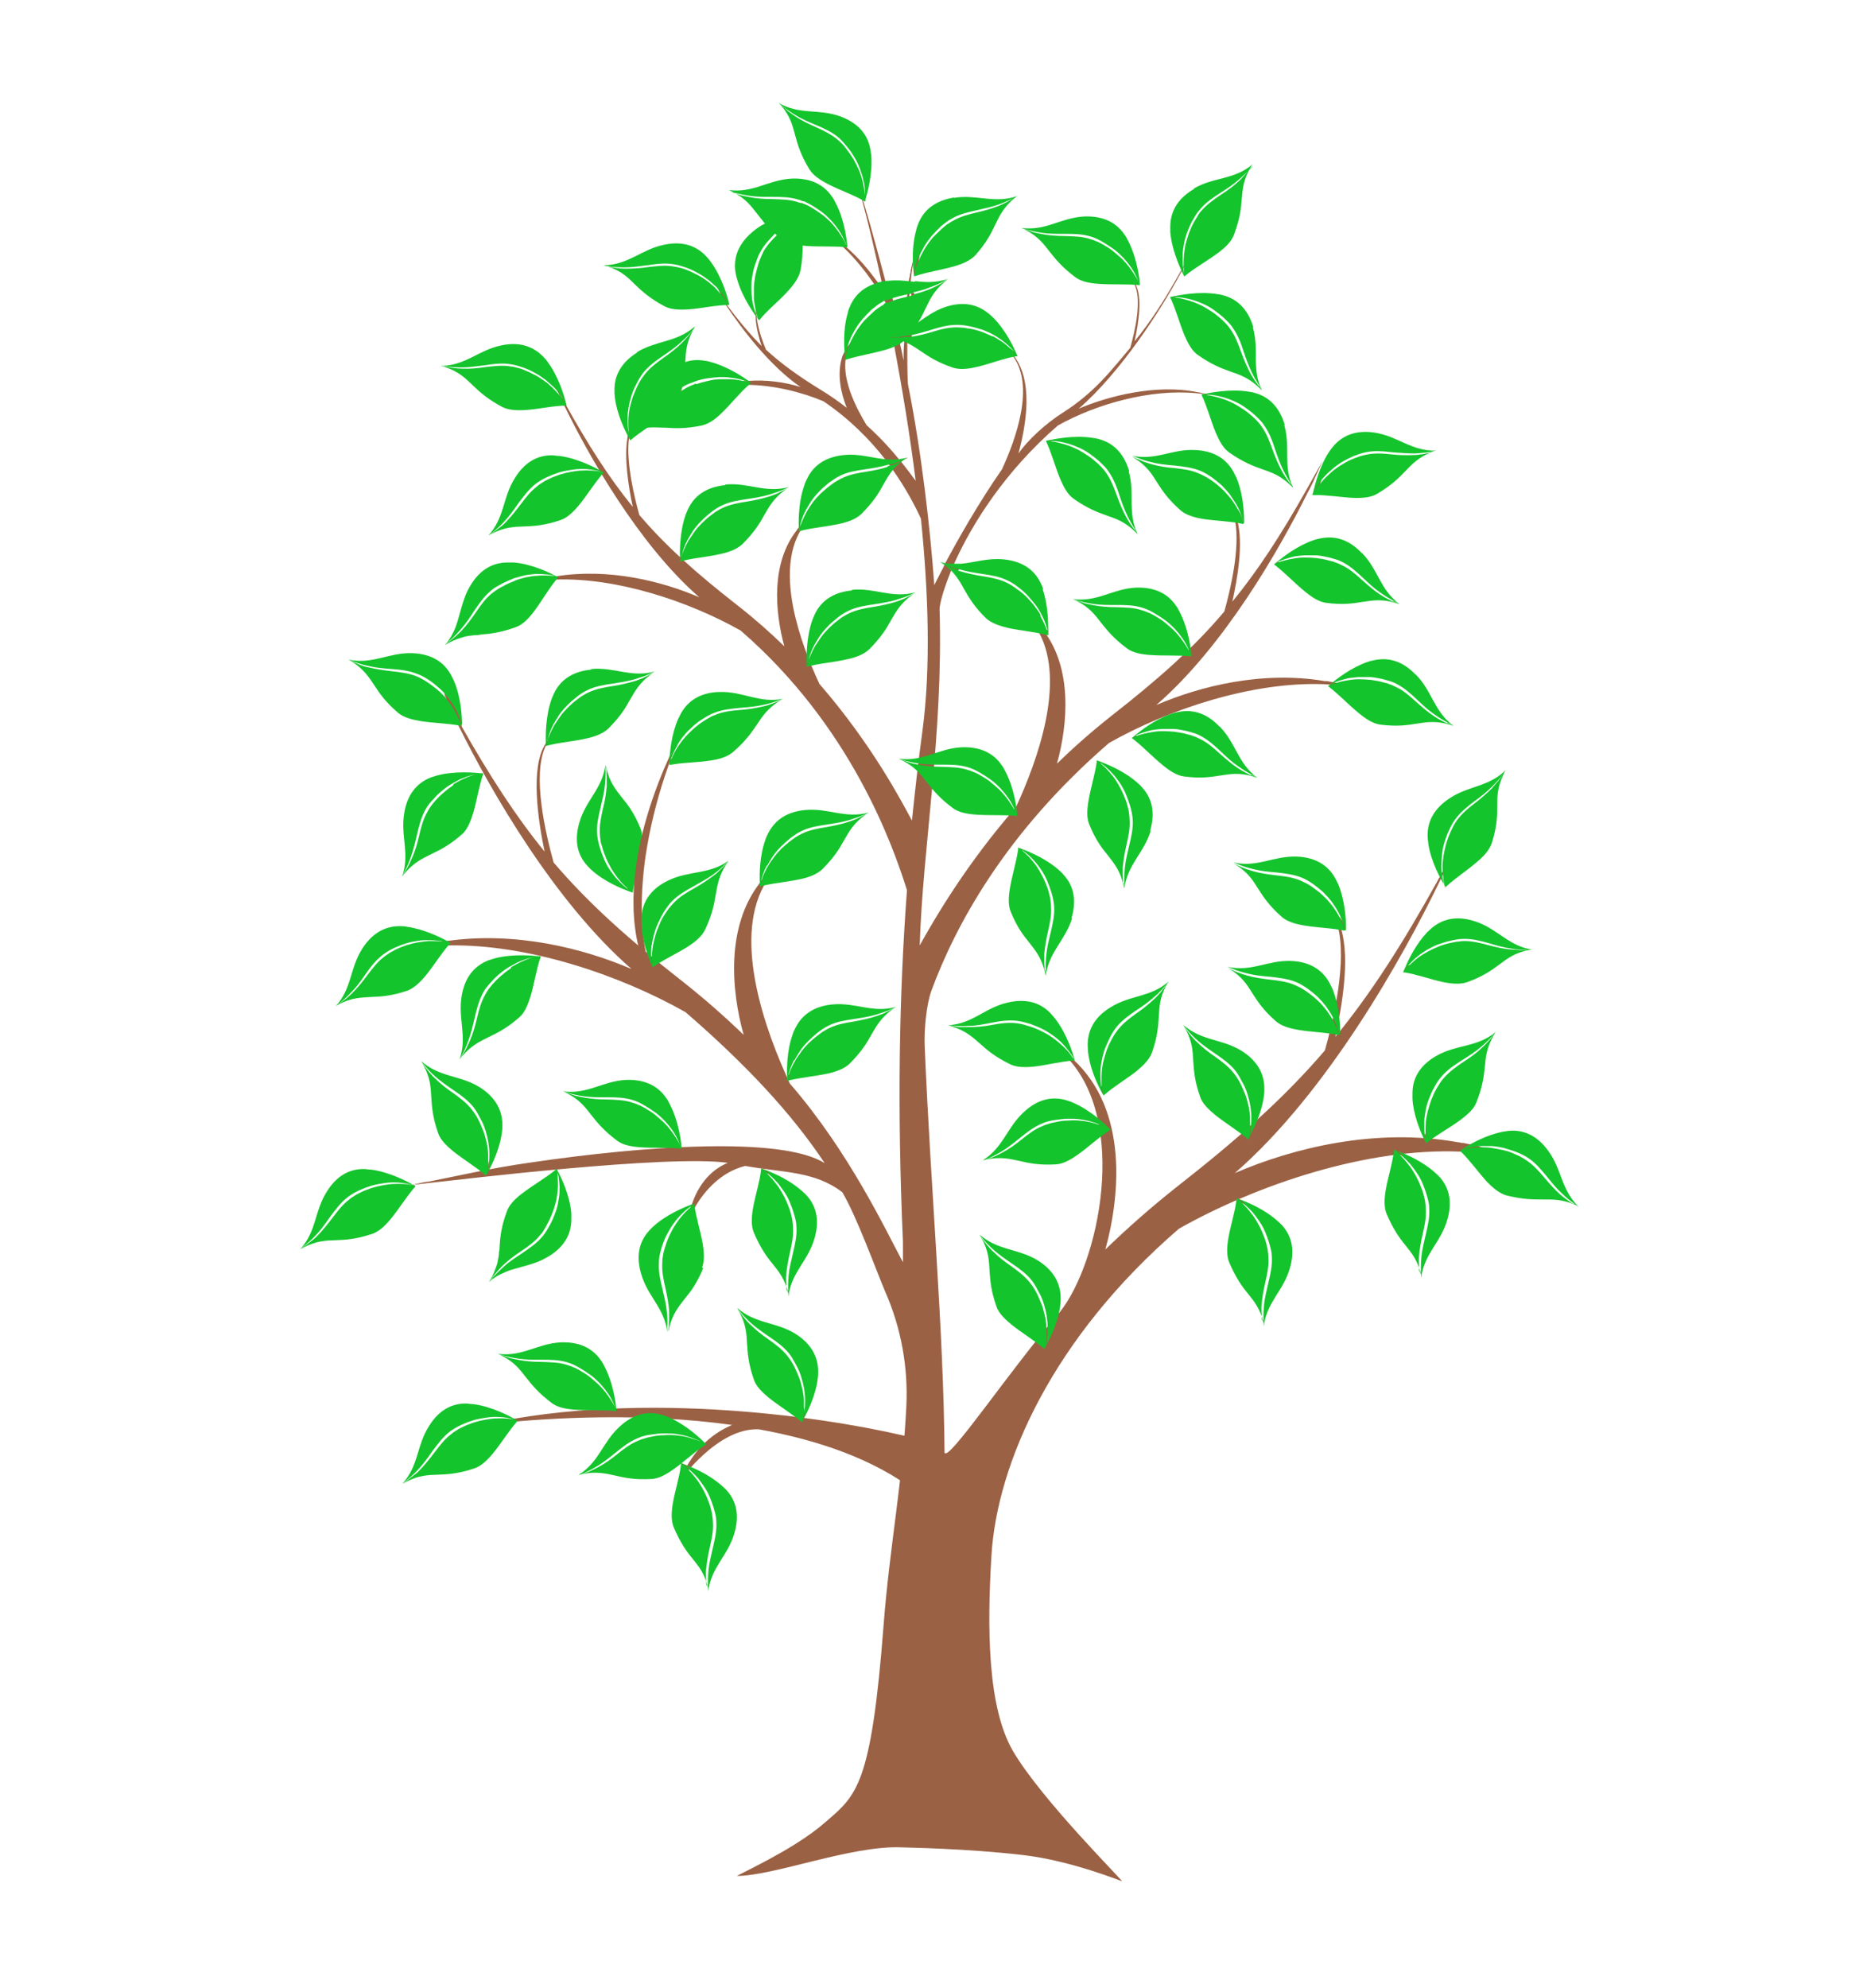 <?xml version="1.0" encoding="UTF-8"?>
<svg id="Layer_1" data-name="Layer 1" xmlns="http://www.w3.org/2000/svg" viewBox="0 0 60 64">
  <defs>
    <style>
      .cls-1 {
        fill: #14c42c;
      }

      .cls-1, .cls-2, .cls-3 {
        stroke-width: 0px;
      }

      .cls-2 {
        fill: #9b6144;
      }

      .cls-3 {
        fill: #803d33;
      }
    </style>
  </defs>
  <path class="cls-2" d="M29.65,46.85c-.23-.23.09-.32-.15-.53-2.2-.57-8.2-1.58-13.44-.55-.02,0,.04.03.21.03,1.45-.14,4.38-.33,7.31.08-.51.21-1.23.69-1.67,1.76,0,.04,1.19-1.68,2.53-1.62,1.88.34,3.7.95,5.07,2.01.02.03.03.06.05.09-.01-.02-.02-.05-.04-.07-.27-.53.53-.77.11-1.19Z"/>
  <path class="cls-3" d="M27.54,5.29c-.02-.07-.04-.14-.05-.18.02.06.04.12.05.18Z"/>
  <path class="cls-2" d="M48.31,37.22c-.41-.07-.83-.12-1.26-.14-3.01-.13-6.54,1.05-9.08,2.48-4.07,3.51-5.86,7.55-6.04,10.53-.14,2.34-.13,4.88.7,6.3.94,1.59,3.56,4.18,3.5,4.18-.01,0-1.63-.66-3.16-.84-1.87-.22-3.78-.24-3.93-.25-1.62-.07-4.11.92-5.31.92.76-.38,1.38-.71,1.89-1.03.38-.24.7-.47.96-.7,1.01-.87,1.48-1.16,1.88-6.38.19-2.47.62-4.66.73-7.02.06-1.26-.17-2.52-.68-3.68-.29-.68-.9-2.38-1.38-3.2-.89-.69-1.91-.63-3.13-.85-.8.2-1.31.82-1.59,1.28-.19.31-.27.55-.27.55.03-.19.07-.36.12-.52,0,0,0-.01,0-.02,0-.02,0-.03.02-.05.28-.83.79-1.19,1.16-1.34-1.95-.27-8.71.55-9.63.65-.3.03-.49.06-.54.06.16-.04.31-.07.47-.1h0s0,0,.01,0c0,0,.02,0,.03,0,.97-.19,2.03-.44,3.31-.62,3.66-.54,8.09-.85,9.47.02-1.07-1.61-2.54-3.18-4.48-4.86-2.14-1.21-5.09-2.2-7.65-2.15-.45,0-.88.05-1.3.13.37-.11.74-.2,1.11-.26.02,0,.04,0,.06,0,.03,0,.05,0,.08-.01h0c2.21-.32,4.4.23,5.96.9-2.47-2.15-4.52-5.71-5.57-7.83-.16-.32-.29-.61-.41-.85,0,0,0,0,0,0-.03-.07-.06-.13-.08-.19h0s-.02-.04-.03-.06c.01.03.03.05.04.08.05.09.1.19.15.28.12.22.24.44.36.65,0,0,0,0,0,0,0,0,0,.02.02.02t0,0s.01.02.02.04c.94,1.66,1.77,2.94,2.7,4.08-.21-1-.47-2.72.03-3.47,0-.02.02-.03.03-.05h0s0-.01.01-.02h0c.07-.09.15-.17.25-.22-.12.09-.22.22-.29.37h0c-.44.93,0,2.8.26,3.74,1.12,1.31,2.39,2.45,4.14,3.82.71.56,1.37,1.14,1.98,1.73-.41-1.47-.56-3.5.52-4.89.01-.02.03-.04.04-.05,0,0,.01-.02.02-.03.28-.34.64-.64,1.09-.88-.46.28-.8.64-1.02,1.05-.98,1.8.04,4.65.84,6.37,1.91,2.2,3.08,4.71,3.64,5.75,0-.06,0-.58,0-.65-.19-4.35-.12-7.99.13-11.33-.46-1.46-1.81-5.29-5.36-8.36-1.67-.94-3.98-1.71-5.96-1.64-.3,0-.59.04-.87.09.27-.08.53-.15.8-.19,0,0,.01,0,.02,0h0s.03,0,.04,0h0c1.72-.28,3.43.15,4.64.67-1.96-1.71-3.58-4.59-4.35-6.18-.03-.06-.06-.12-.08-.18-.02-.03-.03-.07-.05-.1-.07-.14-.12-.27-.17-.38.1.19.2.37.3.55,0,0,0,0,0,0,.78,1.4,1.45,2.45,2.21,3.38-.13-.59-.29-1.58-.17-2.23h0s0-.04.01-.06h0s0-.02,0-.03h0s.01-.06.02-.08h0s0,0,0-.01c.07-.22.19-.39.37-.45-.13.07-.23.2-.29.37h0s0,.03-.01.04c0,0,0,0,0,.01,0,0,0,0,0,0-.03.09-.04.19-.06.29h0c-.08.75.18,1.84.34,2.41.85,1,1.83,1.87,3.16,2.91.55.43,1.05.87,1.51,1.32-.31-1.14-.43-2.69.41-3.75h0s0,0,0-.01c0,0,0,0,0,0h0c.21-.27.5-.51.85-.7-.32.19-.55.43-.72.7h0c-.84,1.37-.04,3.62.59,4.97,1.72,1.98,2.67,3.83,2.98,4.4.1-.98.21-1.95.34-2.9.27-2.05.19-4.44-.05-6.82-.17-.37-.47-.96-.94-1.62-.03-.04-.06-.08-.08-.11,0-.01-.02-.02-.02-.03-.04-.05-.08-.1-.12-.16-.49-.63-1.14-1.29-1.98-1.86-.71-.3-1.61-.52-2.46-.53-.38,0-.75.04-1.08.14.32-.14.65-.22.97-.26,0,0,.02,0,.02,0,0,0,0,0,0,0,.02,0,.04,0,.06,0h0c.64-.06,1.27.04,1.75.19-.99-.68-1.89-1.87-2.41-2.65h0c-.08-.13-.16-.24-.22-.34,0,0,0,0,0,0-.04-.06-.07-.12-.1-.17,0,0,0,0,0,0,0,0,0,0,0,0,0,0,0,.01.01.02,0,0,0,0,.01.02.09.13.18.26.27.38,0,0,0,0,0,.01.01.02.03.04.04.05.41.55.77.98,1.15,1.36-.08-.23-.17-.56-.19-.85h0s0-.01,0-.02c0,0,0,0,0,0,0,0,0,0,0-.01-.01-.2.01-.39.1-.51-.08.13-.09.33-.06.54.05.35.19.74.29.97.49.45,1.03.84,1.76,1.29.3.18.58.38.84.58-.19-.47-.32-1.09-.15-1.63.01-.04.03-.08.05-.12,0,0,0,0,0,0,.02-.03.03-.06.05-.1,0,0,0,0,0,0,.1-.18.24-.33.43-.46-.27.2-.39.48-.42.78-.08.7.35,1.55.68,2.09.43.39.78.77,1.05,1.11,0,0,.02.02.03.03,0,0,0,0,0,0,0,0,0,0,.01.01.21.26.37.48.49.64-.19-1.52-.44-3-.69-4.34-.01-.07-.03-.15-.04-.22h0s0-.03,0-.04c0,0,0-.01,0-.02,0-.02,0-.04,0-.06-.06-.33-.13-.65-.19-.96-.01-.03-.03-.06-.05-.09-.01-.02-.02-.05-.04-.07-.09-.17-.21-.36-.34-.55-.28-.41-.62-.83-.97-1.16h0c-.24-.23-.49-.41-.72-.5.26.09.51.25.75.45,0,0,0,0,0,0,0,0,0,0,.01,0,.44.36.81.83,1.06,1.17.08.11.14.2.19.28-.02-.1-.05-.2-.07-.31-.22-1.01-.43-1.89-.61-2.56h0c-.13-.51-.24-.9-.31-1.15.11.35.21.69.31,1.02t0,0s0,.02,0,.03c0,0,0,0,0,0h0s0,.02.01.03h0c.27.9.5,1.77.72,2.6.05.19.1.37.14.56,0,.03.01.05.02.08.09.36.17.7.25,1.05,0,.04.02.07.03.11,0,.01,0,.02,0,.03,0,.04.02.07.02.1,0,.01,0,.03,0,.04.05.2.09.41.13.61,0-.17,0-.37.02-.58,0-.06,0-.12,0-.19h0s0-.03,0-.05c0-.07,0-.14.01-.21h0c.02-.35.05-.72.09-1.08,0-.02,0-.05,0-.07.02-.13.03-.26.05-.38,0-.05.02-.1.03-.15,0-.05.02-.1.03-.15,0-.01,0-.03,0-.04.03-.13.06-.26.09-.38.02-.07.04-.14.06-.2,0,.03-.01.06-.02.08,0,0,0,0,0,0-.01.07-.03.13-.04.2h0c-.03.15-.05.31-.07.46,0,.06-.02.12-.02.18-.02.12-.03.24-.04.36v.07c-.04.35-.06.7-.07,1.03,0,.06,0,.12,0,.18,0,.03,0,.05,0,.07,0,.02,0,.03,0,.05,0,.09,0,.18,0,.27,0,.48,0,.93.02,1.28.45,2.25.72,4.69.85,6.48,0,0,.11-.23.3-.59,0-.01.01-.03.02-.04,0,0,0-.01,0-.02.01-.02.02-.04.04-.07.39-.73,1.06-1.92,1.82-3.01.46-1,1.06-2.69.35-3.65-.11-.15-.26-.29-.45-.4.07.04.14.08.21.13,0,0,0,0,0,0,.05.04.1.08.15.13,0,0,0,0,0,0,.02.02.04.04.06.06h0c.73.83.45,2.34.21,3.22.29-.41.84-.94,1.44-1.32,1.02-.65,1.55-1.36,2.16-2.08.15-.52.39-1.56.13-2.06h0c-.04-.07-.08-.13-.14-.18.06.03.11.08.15.14h0s0,0,0,0c0,0,0,0,0,0,0,0,0,0,0,0h0c.28.42.12,1.34,0,1.89.49-.6.94-1.28,1.43-2.16,0,0,0,0,0,0h0s0,0,0,0c.12-.2.24-.41.36-.64-.07.16-.18.38-.32.63h0c-.64,1.19-1.93,3.18-3.27,4.34.93-.4,2.49-.81,3.84-.53h0s.04,0,.06.01c.03,0,.05.01.07.02,0,0,.02,0,.03,0,.06.02.12.03.18.05-.13-.02-.26-.04-.4-.05h0c-1.46-.14-3.2.34-4.45,1.04-1.73,1.5-2.76,3.18-3.31,4.38-.03.06-.05.12-.08.18,0,.01-.01.03-.02.04h0c-.03.06-.05.12-.07.18-.23.58-.33.99-.33,1.13.12,4.06-.54,7.64-.64,10.83.54-.97,1.54-2.66,3.1-4.45.7-1.52,1.6-4.02.75-5.61-.2-.37-.49-.69-.9-.94.4.21.71.47.96.77,0,0,.01.01.02.02h0s.03.04.04.05c.95,1.22.81,3.01.45,4.31.53-.52,1.11-1.03,1.74-1.53,1.55-1.21,2.67-2.21,3.65-3.37.2-.71.51-2.03.35-2.91-.06-.31-.17-.56-.37-.71.08.06.16.13.22.21,0,0,0,0,0,0,.09.12.15.26.2.42,0,0,0,0,0,.01,0,.02,0,.03.02.05.2.77,0,1.87-.16,2.61.82-1,1.55-2.12,2.38-3.59.17-.3.35-.62.53-.95-.07.15-.15.33-.24.53,0,0,0,0,0,0-.02.04-.04.09-.06.14,0,0,0,0,0,0-.06.11-.11.23-.18.35-.93,1.88-2.72,4.98-4.88,6.85,1.42-.61,3.42-1.11,5.43-.77.02,0,.03,0,.05,0h0s.01,0,.02,0c.29.05.58.12.87.21-.31-.06-.64-.09-.97-.11-2.3-.09-4.99.8-6.92,1.89-3.36,2.9-4.96,5.91-5.72,7.97-.17.46-.24,1.29-.22,1.78.2,4.74.61,9.12.64,13.1.11.33,2.1-2.66,3.71-4.52,1.27-1.59,2.23-6.15.21-8.23-.19-.2-.41-.37-.66-.52.26.14.49.29.7.46h0s0,0,0,0c0,0,0,0,.01,0h0c1.9,1.56,1.74,4.33,1.21,6.27.7-.68,1.46-1.35,2.28-2,2.02-1.58,3.5-2.9,4.79-4.41.28-.99.72-2.88.41-4.02-.08-.31-.22-.56-.44-.73.11.08.21.17.29.28,0,0,0,0,0,0,.04.05.07.1.1.15,0,0,0,0,0,0,.03.05.06.11.08.17t0,0s0,0,0,0c0,0,0,0,0,0,.42,1,.12,2.65-.1,3.71,1.13-1.38,2.14-2.95,3.3-5.04,0,0,0-.02.01-.02,0,0,0,0,0,0,.16-.28.32-.58.48-.88-.11.27-.27.59-.45.97h0c-1.16,2.4-3.6,6.77-6.58,9.36,1.88-.81,4.54-1.47,7.2-.99h0s.06,0,.1.02c.02,0,.04,0,.06,0h0c.33.06.65.15.98.25Z"/>
  <g>
    <path class="cls-1" d="M46.05,14.56c.09-.02.15-.04.18-.05-.04.01-.08.03-.11.04-.43.17-.63.38-.86.62-.21.22-.45.46-.91.73-.2.12-.47.14-.77.13-.41-.02-.87-.1-1.25-.09-.02,0-.04,0-.06,0,0,0,0,0,0,0,0-.01,0-.04.02-.08.05-.22.2-.84.52-1.32.04-.06.08-.11.12-.16.35-.42.83-.53,1.35-.45.75.12,1.18.6,1.97.58,0,0-.07.01-.19.04-.12.02-.3.04-.51.05-.21,0-.45-.02-.72-.04-.26-.03-.55-.06-.84,0-.14.03-.28.08-.41.13-.13.06-.25.12-.37.19-.11.07-.22.15-.31.23-.09.08-.18.16-.25.24-.03.03-.06.06-.08.09,0,0,0,0,0,0-.02.04-.04.09-.06.14.05-.06.11-.13.18-.2.07-.07.16-.15.25-.23.09-.07.2-.15.31-.21.11-.07.23-.13.36-.18.06-.02.13-.05.19-.07.07-.02.14-.04.2-.05.27-.06.55-.04.82-.01.26.03.52.03.73.02.11,0,.2-.02.29-.03.08-.02.16-.03.22-.05Z"/>
    <path class="cls-2" d="M42.55,15.45s-.04.09-.06.14c0,0,0,0,0,0-.06.07-.1.13-.14.19-.06.09-.09.15-.09.17,0-.01.03-.08.08-.17.05-.08.12-.2.21-.32Z"/>
  </g>
  <g>
    <path class="cls-1" d="M41.38,13.69c-.15-.51-.45-.9-.97-1.04-.06-.02-.13-.03-.2-.04-.6-.1-1.25.04-1.45.08h0s-.06.01-.06.01c0,0,0,.02,0,.02h0c.17.35.29.81.45,1.2.12.28.25.52.44.65.44.31.76.43,1.04.53.32.11.59.2.93.52.03.03.06.06.09.09-.34-.71-.08-1.3-.29-2.03ZM41.55,15.57s-.08-.11-.13-.18c-.05-.07-.1-.16-.15-.25-.1-.19-.2-.42-.29-.67-.09-.25-.19-.52-.35-.74-.04-.06-.08-.11-.13-.16-.04-.05-.1-.1-.15-.15-.1-.09-.21-.18-.32-.25-.11-.07-.22-.14-.32-.19-.11-.05-.21-.1-.31-.13-.18-.06-.34-.1-.46-.12-.01,0-.02,0-.03,0-.02,0-.05-.01-.07-.02.02,0,.05,0,.08,0,.12,0,.3.03.51.09.1.03.21.07.32.12.11.05.23.11.34.19s.22.16.33.26c.1.1.21.19.29.32.17.24.27.51.35.76.08.25.17.48.26.67.09.19.19.34.25.45.05.06.08.11.1.13-.02-.03-.06-.07-.11-.13Z"/>
    <path class="cls-2" d="M38.91,12.72c-.12-.02-.19-.02-.19-.02,0,0,.04,0,.12,0,.03,0,.05.01.07.02Z"/>
  </g>
  <g>
    <path class="cls-1" d="M40.37,10.55c-.15-.51-.45-.9-.97-1.04-.06-.02-.13-.03-.2-.04-.6-.1-1.25.04-1.45.08h0s-.06.01-.06.01c0,0,0,.02,0,.02h0c.17.35.29.81.45,1.2.12.28.25.52.44.65.44.31.76.43,1.04.53.32.11.59.2.93.52.03.03.06.06.09.09-.34-.71-.08-1.3-.29-2.03ZM40.54,12.43s-.08-.11-.13-.18c-.05-.07-.1-.16-.15-.25-.1-.19-.2-.42-.29-.67-.09-.25-.19-.52-.35-.74-.04-.06-.08-.11-.13-.16-.04-.05-.1-.1-.15-.15-.1-.09-.21-.18-.32-.25-.11-.07-.22-.14-.32-.19-.11-.05-.21-.1-.31-.13-.18-.06-.34-.1-.46-.12-.01,0-.02,0-.03,0-.02,0-.05-.01-.07-.02.02,0,.05,0,.08,0,.12,0,.3.03.51.09.1.03.21.07.32.12.11.05.23.11.34.19s.22.16.33.26c.1.1.21.19.29.32.17.24.27.51.35.76.08.25.17.48.26.67.09.19.19.34.25.45.05.06.08.11.1.13-.02-.03-.06-.07-.11-.13Z"/>
    <path class="cls-2" d="M37.89,9.58c-.12-.02-.19-.02-.19-.02,0,0,.04,0,.12,0,.03,0,.05.01.07.02Z"/>
  </g>
  <g>
    <path class="cls-1" d="M36.37,15.18c-.15-.51-.45-.9-.97-1.04-.06-.02-.13-.03-.2-.04-.6-.1-1.25.04-1.45.08h0s-.06.01-.06.01c0,0,0,.02,0,.02h0c.17.35.29.81.45,1.2.12.28.25.52.44.65.44.31.76.43,1.04.53.32.11.59.2.93.52.03.03.06.06.09.09-.34-.71-.08-1.3-.29-2.03ZM36.54,17.06s-.08-.11-.13-.18c-.05-.07-.1-.16-.15-.25-.1-.19-.2-.42-.29-.67-.09-.25-.19-.52-.35-.74-.04-.06-.08-.11-.13-.16-.04-.05-.1-.1-.15-.15-.1-.09-.21-.18-.32-.25-.11-.07-.22-.14-.32-.19-.11-.05-.21-.1-.31-.13-.18-.06-.34-.1-.46-.12-.01,0-.02,0-.03,0-.02,0-.05-.01-.07-.02.02,0,.05,0,.08,0,.12,0,.3.03.51.09.1.03.21.07.32.12.11.05.23.11.34.19s.22.16.33.26c.1.1.21.19.29.32.17.24.27.51.35.76.08.25.17.48.26.67.09.19.19.34.25.45.05.06.08.11.1.13-.02-.03-.06-.07-.11-.13Z"/>
    <path class="cls-2" d="M33.89,14.2c-.12-.02-.19-.02-.19-.02,0,0,.04,0,.12,0,.03,0,.05.01.07.02Z"/>
  </g>
  <g>
    <path class="cls-1" d="M38.46,6.08c-.46.27-.76.65-.77,1.2,0,.07,0,.13,0,.2.06.66.4,1.32.45,1.42,0,0,0,0,0,0,0,0,0,0,0,0,.01,0,.03-.02.04-.03h0c.29-.24.7-.47,1.04-.72.24-.18.44-.37.52-.59.19-.5.23-.84.25-1.14.03-.34.05-.62.28-1.02.02-.04.04-.07.07-.11-.6.51-1.24.4-1.89.78ZM40.24,5.45s-.09.11-.14.17c-.06.06-.12.14-.2.21-.16.15-.36.3-.58.44-.22.15-.45.31-.63.52-.05.05-.09.11-.12.17-.04.06-.07.12-.11.18-.07.12-.12.24-.17.37-.04.12-.08.25-.11.36-.02.12-.04.23-.05.34-.02.21-.01.39,0,.51,0,.08.02.14.03.17,0-.03-.03-.08-.04-.17-.02-.12-.04-.3-.03-.52,0-.11.02-.22.04-.34.02-.12.06-.25.1-.37.05-.13.1-.25.17-.38.07-.12.14-.25.24-.36.19-.23.43-.39.65-.53.22-.14.43-.28.59-.42.16-.14.29-.26.37-.35.05-.06.09-.1.11-.12-.02.03-.05.07-.1.13Z"/>
    <polygon class="cls-2" points="38.15 8.9 38.15 8.89 38.15 8.89 38.15 8.9"/>
  </g>
  <g>
    <path class="cls-1" d="M30.72,6.36c-.53.09-.95.34-1.15.85-.02.06-.05.13-.06.19-.2.7-.07,1.5-.07,1.5h0s.04-.02.06-.02c.36-.12.82-.19,1.21-.3.29-.08.54-.19.7-.36.36-.4.51-.71.64-.98.15-.31.27-.56.62-.86.03-.02.06-.04.08-.07-.03.02-.07.05-.14.09-.05.03-.12.07-.19.11-.08.04-.16.08-.26.12-.2.08-.44.15-.7.21-.26.06-.53.13-.77.27-.06.03-.12.07-.18.11-.06.04-.11.09-.16.13-.1.09-.2.19-.29.28-.09.1-.16.2-.23.3-.06.1-.12.2-.17.3-.03.06-.06.13-.08.19.01-.07.03-.13.04-.2,0,0,0,0,0,0,.04-.1.1-.2.16-.31.06-.1.14-.21.23-.32.09-.1.19-.2.29-.3.11-.09.22-.18.35-.25.25-.15.54-.21.8-.27.26-.06.5-.11.7-.18.2-.07.36-.15.47-.2.07-.04.12-.06.15-.08,0,0,0,0,0,0,0,0,0,0,0,0,0,0,0,0,0,0h0c-.74.26-1.3-.06-2.05.06Z"/>
    <polygon class="cls-1" points="32.77 6.3 32.77 6.3 32.76 6.3 32.77 6.3"/>
    <path class="cls-2" d="M29.61,8.23c-.01.07-.03.13-.04.2h0c-.05.12-.08.21-.1.29,0,.02,0,.03,0,.04-.02.07-.03.11-.03.13,0-.03,0-.09.02-.18.02-.1.05-.23.1-.38.01-.04.03-.07.05-.11Z"/>
  </g>
  <g>
    <path class="cls-1" d="M29.48,9.07h-.06c-.26-.03-.52-.06-.81-.03-.03,0-.07,0-.1.01-.01,0-.02,0-.03,0-.04,0-.08.02-.13.03-.04,0-.09.02-.13.04-.39.12-.7.37-.86.78-.03.06-.05.13-.06.19-.16.54-.11,1.15-.09,1.39,0,.07.01.11.01.11.03-.01.06-.02.09-.03.35-.11.8-.18,1.18-.29.15-.04.28-.09.4-.15.07-.03.13-.07.19-.12.01,0,.02-.02.03-.03.03-.02.05-.05.07-.07.02-.02.04-.04.05-.06,0,0,0,0,0,0,.02-.02.03-.04.05-.05.03-.03.05-.06.07-.09.1-.12.18-.24.24-.35.09-.15.16-.29.22-.42.15-.31.27-.57.62-.86.03-.03.06-.05.09-.08-.02.01-.07.05-.15.1-.05.03-.12.07-.19.11-.08.04-.16.08-.26.12-.15.06-.32.11-.5.16v-.07c.18-.04.34-.08.48-.14.2-.07.36-.14.47-.2.08-.05.13-.08.16-.09,0,0,0,0,0,0h0c-.39.13-.73.11-1.07.07ZM28.46,9.81c-.06.03-.12.07-.18.11-.06.04-.11.08-.16.13-.1.09-.2.19-.29.28-.09.1-.16.2-.23.3-.06.1-.12.2-.17.3-.06.12-.1.23-.13.32,0,0,0,0,0,0-.02.03-.03.06-.05.1.03-.12.06-.28.14-.45.04-.1.1-.2.16-.31.06-.1.14-.21.23-.32.09-.1.19-.2.29-.3.11-.09.22-.18.35-.25.04-.03.09-.05.13-.07.01.03.03.05.04.07-.05.02-.09.04-.13.07ZM29.35,9.52s-.08.02-.12.03c-.15.04-.32.07-.47.13,0-.03-.01-.05-.02-.08.16-.05.32-.09.47-.12.05,0,.09-.02.14-.03,0,.02,0,.05,0,.07Z"/>
    <polygon class="cls-1" points="30.55 8.99 30.55 9 30.55 9 30.55 8.99"/>
    <path class="cls-2" d="M27.25,11.36s.03-.06.05-.1c-.02.06-.03.1-.05.15-.02.09-.03.15-.04.18,0-.03,0-.09.02-.18,0-.01,0-.03,0-.04,0,0,0,0,0,0Z"/>
    <path class="cls-2" d="M28.74,9.6s.01.05.02.08c-.06.02-.12.04-.17.07-.01-.02-.02-.05-.04-.07.06-.03.13-.05.19-.07Z"/>
    <path class="cls-2" d="M29.44,9.43v.07s-.06.01-.09.02c0-.02,0-.05,0-.07.03,0,.05-.01.08-.02Z"/>
  </g>
  <g>
    <path class="cls-1" d="M25.85,6.45s.02,0,.03,0h0s0,0,0,0c0,0,0,0,.01,0h0s.03-.08.04-.12c0,0,0,0,0,0-.03.04-.06.07-.09.11ZM25.81,7.53c-.03-.32-.06-.58.06-.98,0,0-.02,0-.02,0,0,0,0,0-.01,0-.02,0-.04-.01-.05-.02-.35.33-.76.45-1.16.67-.14.07-.27.16-.4.27-.41.35-.63.78-.54,1.32.01.06.03.13.05.2.17.61.59,1.18.69,1.3h0s.01.02.02.02c0,0,0,0,0,0,0,0,.01-.01.02-.02.24-.3.62-.6.9-.91.2-.22.36-.44.41-.67.06-.32.07-.57.07-.78,0-.14-.01-.27-.02-.38ZM24.58,8.13c-.04.06-.06.12-.09.19-.03.06-.05.13-.07.19-.04.13-.07.26-.1.39-.02.13-.04.26-.04.38,0,.12,0,.23,0,.34.02.21.06.38.09.5.02.05.03.1.04.13,0,0,0,0,0,.01-.01-.03-.03-.08-.06-.13-.04-.12-.1-.29-.13-.5-.01-.11-.02-.22-.02-.35,0-.12,0-.25.03-.39.02-.13.05-.27.1-.4.05-.14.09-.27.17-.4.12-.22.3-.4.46-.57.02.02.04.03.06.05-.17.17-.33.34-.45.56Z"/>
    <path class="cls-2" d="M24.42,10.24s.01.04.02.05c0,0,0-.02-.02-.03,0,0,0,0,0,0,0,0,0,0,0-.01Z"/>
    <path class="cls-2" d="M25.84,6.53s0,0,.01,0c-.03.05-.06.11-.1.18-.05.07-.1.16-.16.24-.13.17-.3.36-.49.54-.02.02-.05.05-.07.07-.02-.02-.04-.03-.06-.05.03-.03.05-.05.08-.07.19-.18.37-.35.5-.52.13-.15.22-.29.29-.4Z"/>
    <path class="cls-2" d="M25.93,6.37s-.03.05-.05.1c0,0,0,0,0,0h0s.04-.07.06-.09Z"/>
  </g>
  <g>
    <path class="cls-1" d="M29.05,14.77c-.17.03-.33.03-.48.02-.45-.03-.87-.19-1.38-.14-.53.05-.97.28-1.2.77-.03.06-.06.12-.08.19-.22.6-.19,1.31-.18,1.47h0s0,.03,0,.03c.05-.01.09-.03.14-.04h0c.35-.08.78-.12,1.15-.2.29-.06.55-.16.72-.32.38-.38.56-.67.7-.93.11-.19.2-.36.35-.53.08-.09.18-.18.3-.27,0,0,.02-.01.03-.02.03-.02.06-.05.1-.07,0,0,0,0,0,0-.06.02-.12.03-.18.04ZM28.59,15.03c-.2.07-.45.12-.71.16-.26.04-.54.09-.79.22-.06.03-.12.06-.18.1-.06.03-.11.08-.17.12-.11.08-.21.17-.31.26-.09.09-.18.19-.25.28-.07.1-.13.19-.19.29-.1.18-.17.35-.21.46-.02.06-.03.11-.04.14h0s0,0,0,0c0-.03.02-.08.03-.15.03-.12.08-.29.18-.48.05-.09.11-.19.18-.3.07-.1.15-.2.25-.3.09-.1.2-.19.31-.28.11-.08.23-.17.36-.23.26-.13.55-.17.82-.21.26-.04.5-.08.71-.14.04-.01.08-.02.11-.03,0,.01.02.02.02.03-.04.02-.08.03-.12.04Z"/>
    <path class="cls-2" d="M25.74,17.07s0,0,0,0c0,.01,0,.03,0,.03,0,0,0-.02,0-.03Z"/>
    <path class="cls-2" d="M29.22,14.74s-.07.04-.14.08c0,0-.01,0-.02.01-.06.03-.12.06-.2.1-.05.02-.1.04-.15.06,0-.01-.02-.02-.02-.03.15-.05.28-.1.37-.14,0,0,.01,0,.02,0,.07-.03.12-.06.15-.07Z"/>
  </g>
  <g>
    <path class="cls-1" d="M33.6,18.97c-.02-.06-.05-.13-.08-.19-.23-.49-.67-.72-1.2-.77-.51-.05-.92.1-1.36.14-.12,0-.25,0-.38,0-.1,0-.2-.03-.31-.06,0,0,0,0,0,0,.02.01.08.04.16.08.03.01.06.03.1.04,0,0,0,.01,0,.02-.04-.02-.07-.03-.09-.05-.08-.05-.14-.08-.16-.09.04.03.07.05.1.07.05.04.09.07.13.1.11.09.2.19.27.28.11.14.19.28.27.43.15.26.32.56.7.93.17.16.43.25.72.32.38.08.82.12,1.18.21.04,0,.07.02.11.03,0,0,0-.05,0-.12,0-.25,0-.85-.18-1.37ZM33.52,19.81c-.05-.09-.12-.19-.19-.28-.07-.1-.16-.19-.25-.29-.09-.09-.19-.18-.31-.26-.06-.04-.11-.08-.17-.12-.06-.04-.12-.07-.18-.1-.25-.12-.53-.17-.79-.21-.26-.04-.51-.1-.71-.16-.02,0-.04-.01-.06-.02h0s.01-.03.02-.04c.02,0,.03,0,.05.01.2.06.45.1.71.14.26.04.55.08.81.21.13.06.25.14.36.23.11.08.22.18.31.28.09.1.17.2.25.3.07.1.13.2.18.3.1.19.15.36.18.48,0,0,0,.01,0,.02,0,0-.01-.01-.02-.02-.04-.12-.11-.28-.21-.46Z"/>
    <path class="cls-2" d="M30.89,18.32s-.01.03-.02.04c-.08-.03-.15-.06-.22-.08-.04-.02-.07-.04-.11-.05,0,0,0-.01,0-.02.09.04.2.08.33.12Z"/>
    <path class="cls-2" d="M33.78,20.45s-.02-.09-.05-.18c0,0,0,0,0,0,0,0,.01.01.02.02h0c.02.08.03.14.03.16Z"/>
  </g>
  <g>
    <path class="cls-1" d="M32.77,11.48s0-.03-.02-.06h0c-.08-.19-.35-.79-.78-1.21-.05-.05-.1-.09-.15-.13-.43-.34-.91-.36-1.42-.18-.32.12-.56.29-.8.46-.08.06-.16.11-.24.16-.04.03-.07.05-.11.07h0c-.07.05-.15.09-.24.13-.06.03-.12.05-.19.07-.08.03-.16.05-.25.06.05,0,.09.01.13.02.05,0,.09.02.13.03h0c.08.02.15.04.22.07.01,0,.03,0,.04.02.04.02.08.04.12.05.04.02.08.04.12.06.11.06.22.14.33.21.25.17.53.36,1.04.53.22.07.49.04.78-.03.42-.1.87-.28,1.25-.34,0,0,0,0,.01,0h0ZM31.96,10.83c-.11-.05-.22-.1-.35-.15-.12-.04-.25-.08-.39-.1-.07,0-.14-.03-.2-.03-.07,0-.14-.01-.21-.01-.28,0-.55.07-.8.15-.23.07-.45.12-.65.15,0-.02,0-.04,0-.05.19-.04.4-.1.63-.17.25-.08.53-.16.83-.16.15,0,.29.02.43.05.14.03.27.07.4.11.13.05.24.1.35.16.11.06.2.13.29.19.17.13.3.26.38.36,0,0,.01.02.02.02-.05-.05-.09-.09-.15-.13,0,0,0,0,0,0-.07-.06-.16-.14-.26-.21-.09-.06-.19-.12-.29-.18Z"/>
    <path class="cls-2" d="M29.29,10.8s.05,0,.07-.01c0,.02,0,.03,0,.05-.02,0-.04,0-.06,0-.02,0-.03,0-.05,0h0c-.07,0-.13.01-.19.02-.02,0-.03,0-.04,0h-.22c-.12,0-.19-.01-.19-.01,0,0,.07,0,.19,0,.02,0,.04,0,.06,0,.06,0,.13,0,.2-.02.06,0,.13-.02.2-.03.01,0,.03,0,.05,0h0Z"/>
    <path class="cls-2" d="M32.76,11.47s-.06-.07-.12-.13c-.03-.03-.07-.07-.12-.11.05.04.1.08.15.13,0,0,0,0,0,0,.04.05.07.09.08.11Z"/>
  </g>
  <g>
    <path class="cls-1" d="M24.2,12.34s-.04-.03-.08-.07h0c-.2-.14-.71-.48-1.25-.62-.06-.02-.13-.03-.2-.04-.21-.03-.4-.02-.58.04-.28.09-.52.27-.73.53-.34.42-.44.87-.69,1.28-.08.13-.17.25-.29.37h0s-.05.05-.08.08c0,0-.01.01-.02.02,0,0,0,0,0,0,0,0,0,0,0,0,.02,0,.04-.02.06-.03.02,0,.03,0,.04-.02.17-.06.32-.1.46-.11h0c.21-.02.39,0,.59,0,.3.02.64.04,1.17-.07.23-.05.45-.21.66-.42.29-.28.57-.64.85-.88.02-.02.04-.04.06-.06,0,0,0,0,0,0ZM22.41,12.35c-.06.03-.13.05-.19.08-.06.03-.13.06-.18.1-.04.02-.07.04-.1.06.01-.04.02-.08.03-.12,0,0,.02,0,.03-.02.13-.08.26-.12.39-.17.13-.05.27-.08.4-.1.13-.02.26-.03.39-.04.12,0,.24,0,.35.02.21.02.39.07.5.12.01,0,.02,0,.03.01,0,0-.02,0-.02,0,0,0,0,0-.01,0-.12-.03-.29-.07-.5-.08-.11,0-.22,0-.34,0-.12,0-.25.02-.37.05-.13.03-.26.06-.39.11Z"/>
    <polygon class="cls-2" points="20.29 13.92 20.29 13.92 20.29 13.92 20.29 13.92"/>
    <path class="cls-2" d="M21.96,12.47s-.02.08-.03.12c-.2.13-.36.31-.52.47-.18.19-.36.37-.53.5-.08.07-.17.12-.24.17-.07.04-.14.08-.19.11-.03.02-.06.03-.09.05-.03.01-.06.03-.07.03.02,0,.04-.03.07-.05.02-.01.05-.03.07-.05.1-.07.25-.17.41-.31.16-.14.33-.32.51-.51.17-.19.36-.39.6-.54Z"/>
    <path class="cls-2" d="M24.17,12.33s-.07-.03-.14-.05c0,0,.02,0,.02,0t0,0c.06.02.09.04.12.05Z"/>
  </g>
  <g>
    <path class="cls-1" d="M23.48,9.81s0-.02,0-.04c-.04-.18-.22-.84-.59-1.34-.04-.06-.08-.11-.13-.16-.37-.41-.85-.5-1.37-.39-.74.15-1.15.65-1.94.66.05.01.09.03.13.04.44.15.64.35.88.59.22.21.47.44.94.69.2.11.48.12.78.1.42-.03.89-.14,1.28-.14h0s.03,0,.03,0c0,0,0,0,0,0ZM23.04,9.27c-.08-.07-.17-.15-.26-.22-.1-.07-.2-.14-.32-.2-.12-.06-.24-.12-.37-.17-.07-.02-.13-.05-.2-.06-.07-.02-.14-.03-.2-.04-.27-.05-.56-.01-.82.02-.26.04-.51.05-.73.05-.11,0-.2-.01-.29-.02-.09-.01-.16-.03-.22-.04-.09-.02-.15-.03-.18-.04.03,0,.09.01.18.03.12.02.3.03.51.03.21,0,.46-.04.72-.07.26-.04.55-.08.84-.03.15.02.28.07.41.11.13.05.26.11.38.18.12.06.22.14.32.21.1.08.18.16.26.23.02.02.04.04.05.06,0,0,0,0,0,0,.03.05.06.11.1.17-.06-.06-.12-.13-.19-.2Z"/>
    <path class="cls-2" d="M23.47,9.81s-.04-.08-.1-.15c-.04-.05-.08-.11-.14-.18,0,0,0,0,0,0-.04-.06-.07-.12-.1-.17,0,0,0,0,0,0,0,0,0,0,.01.02.11.12.19.24.24.32.01.02.03.04.03.06,0,0,0,0,0,.01.02.04.04.07.05.09Z"/>
  </g>
  <g>
    <path class="cls-1" d="M18.24,13.04s0-.04-.02-.09c0,0,0,0,0,0-.06-.24-.24-.83-.57-1.28-.04-.06-.08-.11-.13-.16-.37-.4-.85-.5-1.37-.39-.74.15-1.15.65-1.94.66.05.01.09.03.13.04.44.15.64.35.89.59.22.21.47.44.94.69.21.11.48.12.78.1.42-.03.89-.14,1.28-.14,0,0,.02,0,.03,0,0,0,0,0,0,0ZM17.8,12.49c-.07-.07-.16-.15-.26-.22-.1-.07-.2-.14-.32-.2-.11-.06-.24-.12-.37-.17-.06-.02-.13-.05-.2-.06-.07-.02-.14-.04-.2-.04-.27-.05-.56-.01-.82.02-.26.04-.51.06-.73.05-.11,0-.2-.01-.29-.02-.08-.01-.16-.03-.22-.04-.09-.02-.15-.03-.18-.04.03,0,.09.01.18.03.12.02.3.03.51.03.21,0,.45-.04.72-.07.26-.04.55-.08.84-.03.15.02.28.07.41.11.13.05.26.11.38.18.12.06.22.14.32.21.09.08.18.16.26.23.11.11.19.22.25.31.01.03.03.06.05.1-.07-.1-.18-.23-.33-.38Z"/>
    <path class="cls-2" d="M18.23,13.03s-.05-.08-.1-.15c0,0,0,0,0,0-.02-.03-.03-.07-.05-.1.02.04.05.07.06.1.05.08.08.14.09.16Z"/>
  </g>
  <g>
    <path class="cls-1" d="M17.97,18.58s-.03-.02-.06-.03h0c-.19-.1-.77-.39-1.36-.44-.07,0-.13,0-.2,0-.55,0-.94.3-1.21.76-.06.1-.12.22-.16.33-.04.11-.08.22-.11.33-.03.11-.06.22-.09.32-.03.11-.06.21-.1.32-.04.11-.09.21-.15.32-.03.05-.06.09-.09.14-.02.02-.03.05-.05.07,0,.01-.02.02-.03.03,0,0-.02.02-.02.03h0c.06-.03.11-.06.17-.09.06-.03.12-.06.18-.08.1-.04.21-.07.31-.1.1-.02.2-.03.3-.04.06,0,.12,0,.18-.02.3-.02.64-.06,1.14-.24.22-.08.41-.28.59-.52.24-.32.46-.71.7-1,.02-.03.04-.05.06-.07,0,0,0,0,0,0ZM16.58,18.7c-.12.05-.25.1-.37.17-.06.03-.12.06-.18.1-.06.04-.12.08-.17.12-.22.17-.38.4-.53.62-.15.22-.3.42-.45.58-.07.08-.15.14-.21.2-.07.06-.12.1-.17.14-.06.05-.11.08-.14.1.03-.02.07-.06.13-.11.09-.08.22-.2.36-.37.14-.16.28-.36.42-.58.15-.22.31-.46.54-.65.11-.1.24-.16.36-.23.12-.06.25-.12.38-.17.13-.04.25-.07.37-.1.12-.02.24-.03.34-.04.21,0,.39.02.52.04.03,0,.06.01.08.02,0,0-.01,0-.02,0-.02,0-.04,0-.06,0-.12-.01-.3-.02-.51,0-.1,0-.22.03-.34.05-.12.03-.24.06-.36.11Z"/>
    <path class="cls-2" d="M17.97,18.58s-.06-.01-.12-.02c0,0,.01,0,.02,0h0s.08.02.09.02Z"/>
  </g>
  <g>
    <path class="cls-1" d="M17.92,37.64s-.05.04-.07.06c-.29.23-.68.46-1,.7-.24.18-.44.37-.52.59-.19.5-.22.84-.24,1.14,0,.06,0,.12-.02.18,0,.1-.02.2-.04.3-.02.11-.06.21-.1.31-.02.06-.05.12-.08.18-.03.06-.07.11-.1.17h0s.02-.02.03-.02c.01,0,.02-.02.03-.03.02-.02.04-.03.07-.05.05-.03.09-.06.14-.09.1-.06.21-.1.32-.15.1-.04.21-.07.32-.1.11-.03.22-.06.32-.09.11-.03.22-.07.33-.11.11-.04.22-.1.33-.16.46-.27.76-.66.76-1.21,0-.07,0-.13,0-.2-.05-.59-.34-1.18-.44-1.36h0s-.02-.05-.03-.06c0,0,0,0,0,0ZM17.91,38.68c.02-.12.04-.23.05-.34.02-.21,0-.39,0-.51,0-.02,0-.05,0-.06,0,0,0-.01,0-.02,0,.02.01.05.02.08.02.12.05.3.04.52,0,.11-.02.22-.04.34-.02.12-.05.25-.1.37-.05.13-.1.26-.17.38-.07.13-.14.25-.23.36-.19.23-.43.39-.65.54-.22.15-.43.28-.58.42-.16.14-.28.27-.37.36-.05.06-.08.1-.11.13.02-.03.05-.07.1-.14.04-.05.09-.11.14-.17.06-.06.12-.14.2-.21.16-.15.35-.3.58-.45.22-.15.45-.31.62-.53.05-.05.09-.11.12-.17.04-.06.07-.12.1-.18.07-.12.12-.24.17-.37s.08-.25.11-.36Z"/>
    <path class="cls-2" d="M17.93,37.65s.01.06.02.12c0,0,0-.01,0-.02h0s-.02-.08-.02-.1Z"/>
  </g>
  <g>
    <path class="cls-1" d="M14.86,23.32v.05s-.05,0-.07-.01c-.37-.07-.83-.08-1.23-.14-.3-.05-.56-.12-.74-.27-.41-.35-.6-.63-.76-.88-.19-.28-.34-.52-.73-.77-.03-.02-.07-.04-.1-.06.02,0,.08.04.16.08.06.03.13.05.21.09.08.03.17.06.28.08.21.05.46.09.72.12.26.03.55.06.8.16.06.02.13.06.19.09.06.03.12.07.18.11.11.07.22.16.32.24s.19.18.27.27c0,.01.02.02.03.03-.03-.07-.06-.13-.08-.19h0c-.05-.06-.1-.11-.16-.16-.1-.09-.21-.18-.33-.26-.12-.08-.24-.15-.38-.2-.27-.11-.56-.14-.83-.16-.26-.02-.51-.04-.71-.09-.21-.04-.38-.1-.49-.14-.1-.04-.16-.06-.18-.07h0c.77.16,1.28-.23,2.04-.21.53.02.98.21,1.25.69.03.06.06.12.09.18.25.56.27,1.24.27,1.43Z"/>
    <path class="cls-2" d="M14.86,23.37s0-.04-.04-.11c0,0,0,0,0,0,0-.02-.01-.04-.02-.06-.05-.11-.13-.27-.24-.45-.03-.04-.06-.09-.09-.13-.02-.03-.05-.06-.08-.1,0,0,0,0,0,0-.03-.07-.06-.13-.08-.19,0,0,.01.01.02.02.03.03.06.07.09.1.08.1.14.19.2.29.11.18.18.35.21.47.01.04.02.07.03.1t0,0c.01.06.02.09.02.09Z"/>
  </g>
  <g>
    <path class="cls-1" d="M14.51,30.36s-.05.06-.07.08c-.24.28-.47.65-.72.96-.19.23-.39.42-.61.5-.51.17-.85.19-1.15.2-.34.02-.62.02-1.04.23-.03.02-.07.04-.11.06.02-.01.07-.05.15-.1.05-.04.11-.08.18-.13.07-.06.14-.12.22-.2.15-.15.31-.34.47-.56.16-.21.33-.44.55-.6.05-.04.11-.08.17-.12.06-.04.12-.06.18-.1.12-.06.25-.11.37-.15.13-.04.25-.07.37-.09.12-.02.23-.03.34-.04.18,0,.32,0,.44.02.02,0,.04,0,.06,0-.12-.02-.29-.05-.5-.05-.11,0-.22,0-.34.02-.12.02-.25.04-.38.08-.13.04-.26.09-.39.15-.13.06-.25.13-.37.22-.23.18-.41.41-.56.63-.15.22-.3.42-.45.57-.14.16-.28.27-.37.35-.07.06-.12.09-.14.11,0,0,0,0,0,0,.53-.58.45-1.22.86-1.86.29-.45.69-.73,1.23-.72.07,0,.13,0,.2.02.54.07,1.06.33,1.29.45h0c.06.03.1.06.11.06,0,0,0,0,0,0Z"/>
    <path class="cls-2" d="M14.49,30.35s-.09-.02-.18-.04c-.02,0-.04,0-.07,0,.02,0,.04,0,.06,0,0,0,.01,0,.02,0,.09.02.15.04.18.05Z"/>
  </g>
  <g>
    <path class="cls-1" d="M13.37,38.18s-.02-.01-.04-.02c-.16-.09-.76-.42-1.37-.5-.07,0-.13-.01-.2-.02-.55-.02-.95.27-1.23.72-.41.64-.33,1.28-.86,1.86.04-.02.08-.04.12-.06.41-.21.7-.22,1.04-.23.3-.01.64-.03,1.15-.2.22-.07.42-.26.61-.49.27-.33.52-.74.78-1.03,0,0,0,0,.01-.02,0,0,0,0,0,0ZM12.34,38.16c-.12.02-.24.05-.37.09-.12.04-.25.09-.37.15-.06.03-.13.06-.18.1-.06.04-.12.07-.17.12-.22.16-.39.39-.55.6-.16.21-.32.41-.47.56-.07.08-.15.14-.22.19-.07.05-.13.1-.18.14-.08.05-.13.09-.15.1.02-.02.07-.06.14-.11.09-.08.23-.19.37-.35.14-.15.29-.35.44-.57.16-.21.33-.45.56-.63.12-.09.24-.16.37-.22.13-.06.26-.11.39-.15s.26-.06.38-.08c.12-.02.24-.03.35-.03.21,0,.39.03.51.06.05.01.09.02.12.03,0,0,0,0-.01,0h0s-.06-.01-.11-.02c-.12-.02-.3-.03-.51-.02-.1,0-.22.02-.34.04Z"/>
    <path class="cls-2" d="M13.36,38.18s-.04,0-.07-.02c0,0,0,0,.01,0,.03,0,.05.01.06.02Z"/>
  </g>
  <g>
    <path class="cls-1" d="M16.66,45.73s-.02-.01-.04-.02c-.16-.09-.76-.42-1.37-.5-.07,0-.13-.01-.2-.02-.55-.02-.95.27-1.23.72-.41.64-.33,1.28-.86,1.86.04-.02.08-.04.12-.06.41-.21.7-.22,1.04-.23.3-.01.64-.03,1.15-.2.22-.07.42-.26.61-.49.27-.33.52-.74.78-1.03,0,0,0,0,.01-.02,0,0,0,0,0,0ZM15.63,45.71c-.12.02-.24.05-.37.09-.12.04-.25.09-.37.15-.06.03-.13.06-.18.1-.06.04-.12.07-.17.12-.22.16-.39.39-.55.6-.16.21-.32.41-.47.56-.07.08-.15.14-.22.19-.07.05-.13.1-.18.14-.08.05-.13.09-.15.1.02-.02.07-.06.14-.11.09-.08.23-.19.37-.35.14-.15.29-.35.44-.57.16-.21.33-.45.56-.63.12-.09.24-.16.37-.22.13-.06.26-.11.39-.15s.26-.06.38-.08c.12-.02.24-.03.35-.03.21,0,.39.03.51.06.05.01.09.02.12.03,0,0,0,0-.01,0h0s-.06-.01-.11-.02c-.12-.02-.3-.03-.51-.02-.1,0-.22.02-.34.04Z"/>
    <path class="cls-2" d="M16.66,45.73s-.04,0-.07-.02c0,0,0,0,.01,0,.03,0,.05.01.06.02Z"/>
  </g>
  <g>
    <path class="cls-1" d="M17.41,30.79s-.02,0-.04,0c-.19-.02-.86-.09-1.45.07-.06.02-.13.04-.19.06-.51.2-.77.61-.86,1.14-.13.75.19,1.31-.07,2.05.03-.04.05-.07.08-.1.3-.35.56-.47.86-.62.27-.13.58-.28.98-.63.18-.15.28-.41.37-.69.12-.41.19-.89.32-1.25,0,0,0-.01,0-.02,0,0,0,0,0,0ZM16.46,31.17c-.1.07-.2.14-.3.23-.1.08-.2.18-.29.28-.04.05-.09.11-.13.16-.04.06-.08.12-.11.18-.14.24-.21.51-.27.77-.06.26-.13.5-.22.7-.04.1-.09.19-.12.26-.04.08-.08.14-.11.19-.05.08-.09.13-.1.15.01-.02.04-.08.09-.16.06-.11.13-.27.2-.47.07-.2.13-.44.19-.7.06-.26.13-.54.27-.8.07-.13.16-.24.26-.34.09-.11.19-.2.3-.29s.21-.16.32-.22c.11-.06.21-.12.31-.16.2-.08.37-.12.49-.15.05,0,.09-.02.12-.02,0,0,0,0-.01,0h0s-.07.01-.11.02c-.12.03-.29.09-.48.18-.09.04-.19.1-.3.16Z"/>
    <path class="cls-2" d="M17.41,30.8s-.04,0-.07.01c0,0,0,0,.01,0,.03,0,.05,0,.06,0Z"/>
  </g>
  <g>
    <path class="cls-1" d="M15.56,24.9s-.02,0-.04,0c-.19-.02-.86-.09-1.45.07-.06.02-.13.04-.19.06-.51.2-.77.61-.86,1.14-.13.75.19,1.31-.07,2.05.03-.04.05-.07.08-.1.3-.35.56-.47.86-.62.27-.13.58-.28.98-.63.18-.15.28-.41.37-.69.12-.41.19-.89.32-1.25,0,0,0-.01,0-.02,0,0,0,0,0,0ZM14.6,25.28c-.1.07-.2.14-.3.23-.1.08-.2.18-.29.28-.04.05-.09.11-.13.16-.04.06-.08.12-.11.18-.14.24-.21.51-.27.77-.06.26-.13.5-.22.7-.04.1-.09.19-.12.26-.04.08-.08.14-.11.19-.05.08-.09.13-.1.15.01-.02.04-.08.09-.16.06-.11.13-.27.2-.47.07-.2.13-.44.19-.7.06-.26.13-.54.27-.8.07-.13.16-.24.26-.34.09-.11.19-.2.3-.29s.21-.16.32-.22c.11-.06.21-.12.31-.16.2-.08.37-.12.49-.15.05,0,.09-.02.12-.02,0,0,0,0-.01,0h0s-.07.01-.11.02c-.12.03-.29.09-.48.18-.09.04-.19.1-.3.16Z"/>
    <path class="cls-2" d="M15.55,24.9s-.04,0-.07.01c0,0,0,0,.01,0,.03,0,.05,0,.06,0Z"/>
  </g>
  <g>
    <path class="cls-1" d="M19.43,15.2s-.02-.01-.04-.02c-.16-.09-.76-.42-1.37-.5-.07,0-.13-.01-.2-.02-.55-.02-.95.27-1.23.72-.41.64-.33,1.28-.86,1.86.04-.02.08-.04.12-.06.41-.21.7-.22,1.04-.23.3-.01.64-.03,1.15-.2.22-.07.42-.26.61-.49.27-.33.52-.74.78-1.03,0,0,0,0,.01-.02,0,0,0,0,0,0ZM18.4,15.19c-.12.02-.24.05-.37.09-.12.04-.25.09-.37.15-.06.03-.13.06-.18.1-.06.04-.12.07-.17.12-.22.16-.39.39-.55.6-.16.21-.32.41-.47.56-.07.08-.15.14-.22.19-.07.05-.13.1-.18.14-.08.05-.13.09-.15.1.02-.02.07-.06.14-.11.09-.08.23-.19.37-.35.14-.15.29-.35.44-.57.16-.21.33-.45.56-.63.12-.09.24-.16.37-.22.13-.06.26-.11.39-.15s.26-.06.38-.08c.12-.02.24-.03.35-.03.21,0,.39.03.51.06.05.01.09.02.12.03,0,0,0,0-.01,0h0s-.06-.01-.11-.02c-.12-.02-.3-.03-.51-.02-.1,0-.22.02-.34.04Z"/>
    <path class="cls-2" d="M19.42,15.2s-.04,0-.07-.02c0,0,0,0,.01,0,.03,0,.05.01.06.02Z"/>
  </g>
  <g>
    <path class="cls-1" d="M22.65,40.82c-.2.5-.41.77-.6,1-.21.27-.39.49-.5.94,0,.04-.02.08-.03.12,0-.03.01-.09.02-.18,0-.06,0-.14.01-.22,0-.09,0-.19,0-.29-.02-.21-.06-.46-.12-.72-.06-.26-.12-.54-.1-.81,0-.07,0-.14.02-.21,0-.07.03-.14.04-.2.04-.13.08-.26.13-.38.05-.12.11-.23.17-.34.06-.1.13-.2.19-.28.13-.17.26-.29.35-.37,0,0,0,0,.01-.01,0,0,0-.01,0-.02,0,0-.02.01-.03.02-.1.07-.24.19-.38.35-.07.08-.14.18-.21.28-.06.1-.13.22-.19.34-.05.12-.1.25-.14.39-.04.14-.07.28-.07.42-.02.29.05.58.11.83.06.26.12.5.14.71.03.21.03.39.02.51,0,.12,0,.19,0,.19-.09-.78-.63-1.14-.84-1.87-.15-.51-.11-1,.26-1.4.05-.05.09-.1.14-.14.41-.37.96-.6,1.2-.69.07-.03.12-.04.12-.04,0,.03,0,.05,0,.08.05.37.19.81.26,1.21.05.29.06.57-.02.78Z"/>
    <path class="cls-2" d="M22.41,38.75s-.06.04-.14.1c0,0,0-.01,0-.02.07-.05.12-.08.13-.09Z"/>
  </g>
  <g>
    <path class="cls-1" d="M34.6,34.13s0-.02,0-.03h0c-.04-.16-.24-.83-.64-1.33-.04-.05-.09-.1-.13-.15-.38-.39-.86-.46-1.38-.34-.74.17-1.13.69-1.92.73.05.01.09.02.13.04.44.14.65.33.91.56.22.2.48.42.97.66.21.1.48.1.78.07.4-.05.84-.16,1.22-.19.03,0,.05,0,.08,0,0,0,0,0,0,0ZM34.56,34.08s-.04-.06-.07-.11c-.07-.1-.19-.23-.35-.37-.08-.07-.17-.14-.27-.21-.1-.07-.21-.13-.33-.19-.12-.06-.24-.11-.37-.15-.06-.02-.13-.04-.2-.06-.07-.02-.14-.03-.2-.04-.27-.04-.56,0-.82.05-.26.05-.51.07-.73.07-.11,0-.2,0-.29,0-.09,0-.16-.02-.22-.03-.09-.02-.15-.03-.18-.03.03,0,.09,0,.18.02.12,0,.3.02.51,0,.21,0,.45-.05.71-.1.26-.05.55-.1.84-.06.15.02.28.06.42.1.13.05.26.1.38.16s.23.13.33.2c.1.07.19.15.27.22.15.15.26.3.33.4.03.05.06.09.07.12,0,0,0,0,0,0h0Z"/>
    <path class="cls-2" d="M34.59,34.12s-.02-.02-.03-.04c0,0,0,0,0,0,0,.01.01.03.02.03Z"/>
  </g>
  <g>
    <path class="cls-1" d="M35.77,36.38s0-.01-.02-.02h0c-.11-.12-.61-.61-1.2-.86-.06-.03-.13-.05-.19-.07-.52-.16-.98,0-1.38.37-.56.51-.66,1.14-1.33,1.56.05-.01.09-.02.13-.03.45-.09.73-.02,1.06.05.29.07.63.14,1.16.11.23-.01.47-.14.72-.32.33-.23.66-.55.98-.75.02-.02.04-.03.07-.04,0,0,0,0,0,0ZM35.71,36.35s-.07-.04-.12-.06c-.11-.05-.28-.11-.48-.16-.1-.02-.22-.04-.34-.05-.12-.01-.25-.01-.38,0-.13,0-.27.02-.4.05-.07.01-.14.03-.2.05-.07.02-.14.04-.2.07-.26.1-.48.27-.69.44-.21.17-.41.31-.6.41-.09.05-.18.09-.26.13-.08.03-.15.06-.21.08-.09.03-.15.05-.17.06.02-.01.08-.03.17-.07.11-.05.27-.13.45-.24.18-.11.37-.26.58-.43.21-.17.44-.35.71-.46.14-.06.27-.09.42-.11.14-.02.28-.04.41-.04s.26,0,.39.02c.12.02.24.04.34.07.21.06.37.13.48.19.05.03.1.06.13.07,0,0,0,0-.01,0h0Z"/>
    <path class="cls-2" d="M35.76,36.38s-.03-.01-.04-.02c0,0,0,0,.01,0,.01,0,.02.02.03.02Z"/>
  </g>
  <g>
    <path class="cls-1" d="M22.75,46.51s0-.01-.02-.02h0c-.11-.12-.61-.61-1.2-.86-.06-.03-.13-.05-.19-.07-.52-.16-.98,0-1.38.37-.56.51-.66,1.14-1.33,1.56.05-.01.09-.02.13-.03.45-.09.73-.02,1.06.05.29.07.63.14,1.16.11.23-.01.47-.14.72-.32.33-.23.66-.55.98-.75.02-.02.04-.03.07-.04,0,0,0,0,0,0ZM22.69,46.48s-.07-.04-.12-.06c-.11-.05-.28-.11-.48-.16-.1-.02-.22-.04-.34-.05-.12-.01-.25-.01-.38,0-.13,0-.27.02-.4.05-.07.01-.14.03-.2.05-.07.02-.14.04-.2.07-.26.1-.48.27-.69.44-.21.17-.41.31-.6.41-.09.05-.18.09-.26.13-.08.03-.15.06-.21.08-.09.03-.15.05-.17.06.02-.01.08-.03.17-.07.11-.05.27-.13.45-.24.18-.11.37-.26.58-.43.21-.17.44-.35.71-.46.14-.06.27-.09.42-.11.14-.02.28-.04.41-.04s.26,0,.39.02c.12.02.24.04.34.07.21.06.37.13.48.19.05.03.1.06.13.07,0,0,0,0-.01,0h0Z"/>
    <path class="cls-2" d="M22.74,46.5s-.03-.01-.04-.02c0,0,0,0,.01,0,.01,0,.02.02.03.02Z"/>
  </g>
  <g>
    <path class="cls-1" d="M43.31,29.96s-.02,0-.04,0c-.37-.08-.85-.09-1.26-.16-.3-.05-.56-.13-.73-.28-.4-.35-.59-.64-.75-.89-.18-.29-.33-.53-.72-.78-.03-.02-.07-.04-.1-.06.02.01.08.04.16.08.06.03.13.06.21.09.08.03.17.06.28.09.2.06.45.1.72.13.26.03.54.06.8.17.06.03.13.06.19.09.06.03.12.07.18.11.11.08.22.16.32.25.1.09.19.18.26.27.08.09.14.18.2.27.04.06.08.13.11.19,0,0,0,0,0,0,.04.05.07.1.1.15-.04-.1-.09-.23-.17-.37-.05-.09-.12-.19-.19-.29-.08-.1-.16-.19-.26-.29-.1-.09-.21-.18-.32-.26-.12-.08-.24-.16-.37-.21-.27-.11-.56-.14-.83-.17-.26-.02-.51-.05-.71-.1-.21-.05-.37-.1-.49-.15-.08-.03-.14-.06-.17-.07,0,0,0,0,0,0h0s0,0,0,0h0c.77.17,1.29-.22,2.04-.19.53.02.98.23,1.24.71.03.06.06.12.09.18.21.51.25,1.11.25,1.36t0,0s0,0,0,0c0,0,0,0,0,0,0,.07,0,.11,0,.11Z"/>
    <path class="cls-2" d="M43.31,29.96s-.02-.07-.06-.19c-.03-.07-.07-.16-.12-.26.04.05.07.1.1.15,0,0,0,0,0,0,.01.04.02.07.03.1.04.12.05.19.05.19Z"/>
  </g>
  <g>
    <path class="cls-1" d="M43.12,33.32s-.02,0-.04,0c-.37-.08-.85-.09-1.26-.16-.3-.05-.56-.13-.73-.28-.4-.35-.59-.64-.75-.89-.18-.29-.33-.53-.72-.78-.03-.02-.07-.04-.1-.06.02.01.08.04.16.08.06.03.13.06.21.09.08.03.17.06.28.09.2.06.45.1.72.13.26.03.54.06.8.17.06.03.13.06.19.09.06.03.12.07.18.11.11.08.22.16.32.25.1.09.19.18.26.27.08.09.14.18.2.27.04.06.08.13.11.19,0,0,0,0,0,0,.04.05.07.1.1.15-.04-.1-.09-.23-.17-.37-.05-.09-.12-.19-.19-.29-.08-.1-.16-.19-.26-.29-.1-.09-.21-.18-.32-.26-.12-.08-.24-.16-.37-.21-.27-.11-.56-.14-.83-.17-.26-.02-.51-.05-.71-.1-.21-.05-.37-.1-.49-.15-.08-.03-.14-.06-.17-.07,0,0,0,0,0,0h0s0,0,0,0h0c.77.17,1.29-.22,2.04-.19.53.02.98.23,1.24.71.03.06.06.12.09.18.21.51.25,1.11.25,1.36t0,0s0,0,0,0c0,0,0,0,0,0,0,.07,0,.11,0,.11Z"/>
    <path class="cls-2" d="M43.12,33.32s-.02-.07-.06-.19c-.03-.07-.07-.16-.12-.26.04.05.07.1.1.15,0,0,0,0,0,0,.01.04.02.07.03.1.04.12.05.19.05.19Z"/>
  </g>
  <g>
    <path class="cls-1" d="M40.21,36.69s-.02-.02-.03-.02c-.29-.25-.7-.5-1.03-.76-.23-.19-.43-.38-.5-.6-.18-.51-.2-.85-.22-1.15-.02-.34-.03-.62-.25-1.03-.02-.03-.04-.07-.06-.11.01.02.05.07.1.15.04.05.08.11.14.18.06.07.12.14.2.21.15.15.35.31.57.46.21.15.44.32.61.54.04.05.08.11.12.17.04.06.07.12.1.18.06.12.11.25.16.37.04.12.07.25.1.37.02.12.04.23.04.34,0,.08,0,.15,0,.21,0,0,0,0,0,0,.01.06.01.12.01.18.02-.11.03-.25.03-.41,0-.11-.01-.22-.03-.35-.02-.12-.05-.25-.09-.38-.04-.13-.09-.26-.16-.38-.07-.13-.13-.25-.22-.37-.18-.23-.42-.4-.64-.55-.22-.15-.42-.29-.58-.43-.16-.14-.28-.27-.36-.37-.06-.07-.1-.12-.11-.14,0,0,0,0,0,0h0s0,0,0,0h0c.59.52,1.23.44,1.87.83.45.28.74.68.74,1.22,0,.07,0,.13-.01.2-.06.55-.33,1.09-.45,1.31t0,0s0,0,0,0c0,0,0,0,0,0-.03.06-.05.1-.05.1Z"/>
    <path class="cls-2" d="M40.21,36.69s.02-.07.04-.19c.01-.08.02-.17.02-.29.01.06.01.12.01.18,0,0,0,0,0,0,0,.04-.01.07-.02.1-.02.12-.05.19-.05.19Z"/>
  </g>
  <g>
    <path class="cls-1" d="M33.65,43.44s-.02-.02-.03-.02c-.29-.25-.7-.5-1.03-.76-.23-.19-.43-.38-.5-.6-.18-.51-.2-.85-.22-1.15-.02-.34-.03-.62-.25-1.03-.02-.03-.04-.07-.06-.11.01.02.05.07.1.15.04.05.08.11.14.18.06.07.12.14.2.21.15.15.35.31.57.46.21.15.44.32.61.54.04.05.08.11.12.17.04.06.07.12.1.18.06.12.11.25.16.37.04.12.07.25.1.37.02.12.04.23.04.34,0,.08,0,.15,0,.21,0,0,0,0,0,0,.01.06.01.12.01.18.02-.11.03-.25.03-.41,0-.11-.01-.22-.03-.35-.02-.12-.05-.25-.09-.38-.04-.13-.09-.26-.16-.38-.07-.13-.13-.25-.22-.37-.18-.23-.42-.4-.64-.55-.22-.15-.42-.29-.58-.43-.16-.14-.28-.27-.36-.37-.06-.07-.1-.12-.11-.14,0,0,0,0,0,0h0s0,0,0,0h0c.59.52,1.23.44,1.87.83.45.28.74.68.74,1.22,0,.07,0,.13-.01.2-.06.55-.33,1.09-.45,1.31t0,0s0,0,0,0c0,0,0,0,0,0-.03.06-.05.1-.05.1Z"/>
    <path class="cls-2" d="M33.65,43.44s.02-.07.04-.19c.01-.08.02-.17.02-.29.01.06.01.12.01.18,0,0,0,0,0,0,0,.04-.01.07-.02.1-.02.12-.05.19-.05.19Z"/>
  </g>
  <g>
    <path class="cls-1" d="M15.67,37.86s-.02-.02-.03-.02c-.29-.25-.7-.5-1.03-.76-.23-.19-.43-.38-.5-.6-.18-.51-.2-.85-.22-1.15-.02-.34-.03-.62-.25-1.03-.02-.03-.04-.07-.06-.11.01.02.05.07.1.15.04.05.08.11.14.18.06.07.12.14.2.21.15.15.35.31.57.46.21.15.44.32.61.54.04.05.08.11.12.17.04.06.07.12.1.18.06.12.11.25.16.37.04.12.07.25.1.37.02.12.04.23.04.34,0,.08,0,.15,0,.21,0,0,0,0,0,0,.01.06.01.12.01.18.02-.11.03-.25.03-.41,0-.11-.01-.22-.03-.35-.02-.12-.05-.25-.09-.38-.04-.13-.09-.26-.16-.38-.07-.13-.13-.25-.22-.37-.18-.23-.42-.4-.64-.55-.22-.15-.42-.29-.58-.43-.16-.14-.28-.27-.36-.37-.06-.07-.1-.12-.11-.14,0,0,0,0,0,0h0s0,0,0,0h0c.59.52,1.23.44,1.87.83.45.28.74.68.74,1.22,0,.07,0,.13-.01.2-.06.55-.33,1.09-.45,1.31t0,0s0,0,0,0c0,0,0,0,0,0-.03.06-.05.1-.05.1Z"/>
    <path class="cls-2" d="M15.67,37.86s.02-.07.04-.19c.01-.08.02-.17.02-.29.01.06.01.12.01.18,0,0,0,0,0,0,0,.04-.01.07-.02.1-.02.12-.05.19-.05.19Z"/>
  </g>
  <g>
    <path class="cls-1" d="M25.84,45.8s-.02-.02-.03-.02c-.29-.25-.7-.5-1.03-.76-.23-.19-.43-.38-.5-.6-.18-.51-.2-.85-.22-1.15-.02-.34-.03-.62-.25-1.03-.02-.03-.04-.07-.06-.11.01.02.05.07.1.15.04.05.08.11.14.18.06.07.12.14.2.21.15.15.35.31.57.46.21.15.44.32.61.54.04.05.08.11.12.17.04.06.07.12.1.18.06.12.11.25.16.37.04.12.07.25.1.37.02.12.04.23.04.34,0,.08,0,.15,0,.21,0,0,0,0,0,0,.01.06.01.12.01.18.02-.11.03-.25.03-.41,0-.11-.01-.22-.03-.35-.02-.12-.05-.25-.09-.38-.04-.13-.09-.26-.16-.38-.07-.13-.13-.25-.22-.37-.18-.23-.42-.4-.64-.55-.22-.15-.42-.29-.58-.43-.16-.14-.28-.27-.36-.37-.06-.07-.1-.12-.11-.14,0,0,0,0,0,0h0s0,0,0,0h0c.59.52,1.23.44,1.87.83.45.28.74.68.74,1.22,0,.07,0,.13-.01.2-.06.55-.33,1.09-.45,1.31t0,0s0,0,0,0c0,0,0,0,0,0-.03.06-.05.1-.05.1Z"/>
    <path class="cls-2" d="M25.84,45.8s.02-.07.04-.19c.01-.08.02-.17.02-.29.01.06.01.12.01.18,0,0,0,0,0,0,0,.04-.01.07-.02.1-.02.12-.05.19-.05.19Z"/>
  </g>
  <g>
    <path class="cls-1" d="M40.05,16.84v.03s-.05,0-.07-.01c-.37-.08-.83-.09-1.23-.15-.3-.05-.56-.13-.73-.28-.4-.35-.59-.64-.75-.89-.18-.29-.33-.53-.72-.78-.03-.02-.06-.04-.09-.06.03.01.08.04.15.07.06.03.13.05.21.09.08.03.17.06.28.09.21.06.45.1.72.12.26.03.55.06.8.18.06.02.13.06.19.09.06.03.12.07.18.11.11.07.22.16.32.25.1.09.18.18.26.27.08.09.15.19.2.27.03.04.05.08.07.12,0,0,0,0,0,0,.09.12.15.26.2.42,0-.03-.02-.06-.03-.1-.04-.12-.1-.29-.21-.47-.06-.09-.12-.19-.19-.29-.08-.1-.16-.19-.26-.29-.1-.09-.21-.18-.32-.26-.12-.08-.24-.16-.37-.21-.27-.11-.56-.14-.83-.17-.26-.02-.51-.05-.71-.1-.21-.05-.37-.1-.49-.15-.1-.04-.16-.07-.18-.07,0,0,0,0,0,0,.77.17,1.29-.22,2.04-.18.53.02.98.23,1.24.71.03.06.06.12.09.18.25.59.25,1.31.25,1.46Z"/>
    <path class="cls-2" d="M40.05,16.87s-.02-.07-.06-.19c-.03-.09-.08-.2-.16-.32.09.12.15.26.2.42,0,0,0,0,0,.01.01.05.02.08.02.08Z"/>
  </g>
  <g>
    <path class="cls-1" d="M36.71,9.19s0,0,0-.02h0c0-.13-.08-.86-.39-1.44-.03-.06-.06-.12-.1-.17-.3-.45-.77-.61-1.3-.59-.76.04-1.23.47-2.02.37,0,0,0,0,0,0,.04.02.08.04.12.06.41.21.58.44.79.71.19.24.4.5.83.82.19.14.46.19.76.21.42.03.9,0,1.28.04h0s.02,0,.03,0ZM36.13,8.33c-.09-.08-.19-.17-.29-.25-.1-.08-.22-.15-.34-.22-.06-.03-.12-.07-.19-.09-.06-.03-.13-.05-.19-.07-.26-.09-.55-.09-.81-.1-.27,0-.52-.02-.73-.06-.11-.02-.2-.04-.29-.06-.08-.03-.16-.05-.21-.07-.09-.03-.15-.06-.17-.06.03,0,.08.02.17.05.12.03.29.07.5.1.21.03.45.03.72.03s.56,0,.84.09c.14.04.27.11.39.18.12.07.24.15.35.23.11.08.2.17.29.26.08.09.16.18.22.27.13.17.2.33.25.45.03.07.05.12.06.15,0,0,0,0,0,0h0s-.03-.08-.06-.14c-.06-.11-.15-.26-.28-.43-.06-.08-.14-.17-.22-.25Z"/>
    <path class="cls-2" d="M36.7,9.17s0-.02,0-.03c0,0,0,0,0,0,0,0,0,0,0,0,0,0,0,.01,0,.02Z"/>
  </g>
  <g>
    <path class="cls-1" d="M38.37,21.14s0,0,0-.02h0c0-.13-.08-.86-.39-1.44-.03-.06-.06-.12-.1-.17-.3-.45-.77-.61-1.3-.59-.76.04-1.23.47-2.02.37,0,0,0,0,0,0,.04.02.08.04.12.06.41.21.58.44.79.71.19.24.4.5.83.82.19.14.46.19.76.21.42.03.9,0,1.28.04h0s.02,0,.03,0ZM37.79,20.28c-.09-.08-.19-.17-.29-.25-.1-.08-.22-.15-.34-.22-.06-.03-.12-.07-.19-.09-.06-.03-.13-.05-.19-.07-.26-.09-.55-.09-.81-.1-.27,0-.52-.02-.73-.06-.11-.02-.2-.04-.29-.06-.08-.03-.16-.05-.21-.07-.09-.03-.15-.06-.17-.06.03,0,.08.02.17.05.12.03.29.07.5.1.21.03.45.03.72.03s.56,0,.84.09c.14.04.27.11.39.18.12.07.24.15.35.23.11.08.2.17.29.26.08.09.16.18.22.27.13.17.2.33.25.45.03.07.05.12.06.15,0,0,0,0,0,0h0s-.03-.08-.06-.14c-.06-.11-.15-.26-.28-.43-.06-.08-.14-.17-.22-.25Z"/>
    <path class="cls-2" d="M38.37,21.13s0-.02,0-.03c0,0,0,0,0,0,0,0,0,0,0,0,0,0,0,.01,0,.02Z"/>
  </g>
  <g>
    <path class="cls-1" d="M32.76,26.28s0,0,0-.02h0c0-.13-.08-.86-.39-1.44-.03-.06-.06-.12-.1-.17-.3-.45-.77-.61-1.3-.59-.76.04-1.23.47-2.02.37,0,0,0,0,0,0,.04.02.08.04.12.06.41.21.58.44.79.71.19.24.4.5.83.82.19.14.46.19.76.21.42.03.9,0,1.28.04h0s.02,0,.03,0ZM32.18,25.42c-.09-.08-.19-.17-.29-.25-.1-.08-.22-.15-.34-.22-.06-.03-.12-.07-.19-.09-.06-.03-.13-.05-.19-.07-.26-.09-.55-.09-.81-.1-.27,0-.52-.02-.73-.06-.11-.02-.2-.04-.29-.06-.08-.03-.16-.05-.21-.07-.09-.03-.15-.06-.17-.06.03,0,.08.02.17.05.12.03.29.07.5.1.21.03.45.03.72.03s.56,0,.84.09c.14.04.27.11.39.18.12.07.24.15.35.23.11.08.2.17.29.26.08.09.16.18.22.27.13.17.2.33.25.45.03.07.05.12.06.15,0,0,0,0,0,0h0s-.03-.08-.06-.14c-.06-.11-.15-.26-.28-.43-.06-.08-.14-.17-.22-.25Z"/>
    <path class="cls-2" d="M32.75,26.27s0-.02,0-.03c0,0,0,0,0,0,0,0,0,0,0,0,0,0,0,.01,0,.02Z"/>
  </g>
  <g>
    <path class="cls-1" d="M21.95,36.99s0,0,0-.02h0c0-.13-.08-.86-.39-1.44-.03-.06-.06-.12-.1-.17-.3-.45-.77-.61-1.3-.59-.76.04-1.23.47-2.02.37,0,0,0,0,0,0,.04.02.08.04.12.06.41.21.58.44.79.71.19.24.4.5.83.82.19.14.46.19.76.21.42.03.9,0,1.28.04h0s.02,0,.03,0ZM21.37,36.13c-.09-.08-.19-.17-.29-.25-.1-.08-.22-.15-.34-.22-.06-.03-.12-.07-.19-.09-.06-.03-.13-.05-.19-.07-.26-.09-.55-.09-.81-.1-.27,0-.52-.02-.73-.06-.11-.02-.2-.04-.29-.06-.08-.03-.16-.05-.21-.07-.09-.03-.15-.06-.17-.06.03,0,.08.02.17.05.12.03.29.07.5.1.21.03.45.03.72.03s.56,0,.84.09c.14.04.27.11.39.18.12.07.24.15.35.23.11.08.2.17.29.26.08.09.16.18.22.27.13.17.2.33.25.45.03.07.05.12.06.15,0,0,0,0,0,0h0s-.03-.08-.06-.14c-.06-.11-.15-.26-.28-.43-.06-.08-.14-.17-.22-.25Z"/>
    <path class="cls-2" d="M21.94,36.98s0-.02,0-.03c0,0,0,0,0,0,0,0,0,0,0,0,0,0,0,.01,0,.02Z"/>
  </g>
  <g>
    <path class="cls-1" d="M19.85,45.44s0,0,0-.02h0c0-.13-.08-.86-.39-1.44-.03-.06-.06-.12-.1-.17-.3-.45-.77-.61-1.3-.59-.76.04-1.23.47-2.02.37,0,0,0,0,0,0,.04.02.08.04.12.06.41.21.58.44.79.71.19.24.4.5.83.82.19.14.46.19.76.21.42.03.9,0,1.28.04h0s.02,0,.03,0ZM19.28,44.58c-.09-.08-.19-.17-.29-.25-.1-.08-.22-.15-.34-.22-.06-.03-.12-.07-.19-.09-.06-.03-.13-.05-.19-.07-.26-.09-.55-.09-.81-.1-.27,0-.52-.02-.73-.06-.11-.02-.2-.04-.29-.06-.08-.03-.16-.05-.21-.07-.09-.03-.15-.06-.17-.06.03,0,.08.02.17.05.12.03.29.07.5.1.21.03.45.03.72.03s.56,0,.84.09c.14.04.27.11.39.18.12.07.24.15.35.23.11.08.2.17.29.26.08.09.16.18.22.27.13.17.2.33.25.45.03.07.05.12.06.15,0,0,0,0,0,0h0s-.03-.08-.06-.14c-.06-.11-.15-.26-.28-.43-.06-.08-.14-.17-.22-.25Z"/>
    <path class="cls-2" d="M19.85,45.43s0-.02,0-.03c0,0,0,0,0,0,0,0,0,0,0,0,0,0,0,.01,0,.02Z"/>
  </g>
  <g>
    <path class="cls-1" d="M27.29,7.92c-.02-.18-.09-.86-.39-1.41-.03-.06-.06-.12-.1-.17-.3-.45-.77-.61-1.3-.59-.76.04-1.23.47-2.02.37,0,0,0,0,0,0,.04.02.08.04.12.06.41.21.58.44.79.71.07.09.15.19.23.29.1.11.21.22.35.34.02.02.04.03.06.05.06.05.12.1.19.15.16.11.37.17.62.19.05,0,.09,0,.14.01.42.03.89,0,1.26.04h0s.03,0,.05,0c0,0,0-.02,0-.05ZM27.21,7.79c-.06-.11-.15-.26-.28-.43-.06-.08-.14-.17-.22-.25-.09-.08-.18-.17-.29-.24-.11-.08-.22-.15-.34-.22-.06-.03-.12-.06-.19-.09,0,0-.01,0-.02,0,0,0-.02,0-.02,0,0,0,0,0-.01,0-.02,0-.04-.01-.05-.02-.03-.01-.06-.02-.09-.03-.26-.09-.55-.09-.81-.1-.27,0-.52-.02-.73-.06-.11-.02-.2-.04-.29-.06-.08-.03-.16-.05-.21-.07-.09-.03-.15-.06-.17-.06.03,0,.08.03.18.05.12.03.29.07.5.1.21.03.46.03.72.03s.56,0,.83.09c.05.01.09.03.13.05,0,0,.02,0,.03,0h0s0,0,0,0c0,0,0,0,.01,0,.07.03.14.07.22.11.12.07.24.15.35.23.11.08.2.17.29.26.08.09.16.18.22.27.13.17.2.34.25.45.02.05.04.1.05.13,0,0,0,0,0,0-.01-.03-.03-.07-.06-.12Z"/>
    <path class="cls-2" d="M27.29,7.96s-.01-.03-.02-.05c0,0,0,0,0,0,0,.02.01.03.01.04Z"/>
  </g>
  <g>
    <path class="cls-1" d="M27.88,6.44h0s-.01.05-.02.05c0,0,0,0,0,0h0c-.33-.2-.8-.36-1.19-.56-.27-.14-.49-.29-.61-.49-.28-.46-.37-.79-.45-1.08-.09-.33-.15-.6-.45-.96-.03-.03-.05-.06-.08-.09.02.02.06.06.13.12.05.04.1.09.17.15.07.05.15.11.24.17.18.12.4.23.65.34.24.11.5.23.71.41.05.04.1.09.15.14.05.05.09.1.13.16.08.1.15.2.21.3,0,0,.01.02.02.03.06.11.12.23.17.34.05.11.08.22.11.32.05.2.08.38.09.5,0,.02,0,.05,0,.07t0,0s0,.02,0,.03c0-.03,0-.06,0-.1,0-.12,0-.31-.06-.51-.02-.1-.06-.22-.1-.33-.04-.11-.09-.23-.16-.35-.07-.12-.14-.23-.23-.34-.09-.11-.18-.22-.29-.32-.22-.19-.49-.31-.73-.41-.24-.1-.47-.2-.65-.31-.18-.11-.33-.21-.42-.29-.08-.07-.14-.11-.15-.12.68.4,1.29.18,2,.44.5.19.86.51.96,1.05.01.06.02.13.03.2.05.6-.13,1.23-.19,1.43Z"/>
    <path class="cls-2" d="M27.87,6.41s0,0,0,0h0s0,.07,0,.08c0,0,0,0,0,0,0,0,0-.04,0-.12,0,0,0,.02,0,.03Z"/>
  </g>
  <g>
    <path class="cls-1" d="M20.52,11.35c-.45.28-.74.68-.73,1.22,0,.07,0,.13.01.2.06.56.33,1.1.45,1.32h0s.04.08.05.09c0,0,0,0,0,0h0c.16-.14.36-.28.56-.42h0c.17-.12.34-.23.49-.35.23-.19.43-.38.5-.6.03-.08.05-.15.07-.22.01-.04.02-.08.03-.12.09-.33.1-.58.12-.81h0c.02-.34.03-.62.25-1.03.02-.04.04-.08.06-.12-.59.52-1.22.44-1.87.83ZM22.28,10.67c-.04.05-.08.11-.14.18-.06.06-.12.14-.2.21-.15.15-.35.31-.57.46-.21.15-.44.32-.61.54-.04.05-.08.11-.12.17-.04.06-.07.12-.1.18-.06.12-.11.25-.16.37-.04.12-.07.25-.1.36-.02.12-.04.23-.04.34-.01.21,0,.39.02.51h0s0,.02,0,.03c0,0,0-.02,0-.03-.03-.12-.05-.3-.05-.51,0-.11.01-.22.03-.34.02-.12.05-.25.09-.38.04-.13.09-.26.16-.38.06-.13.13-.25.22-.37.18-.23.42-.4.64-.55.22-.15.42-.29.58-.44.16-.14.28-.27.36-.37.06-.07.1-.12.11-.14-.01.02-.05.07-.1.15Z"/>
    <path class="cls-2" d="M20.3,14.16s-.02-.07-.03-.13h0s0-.02,0-.03c0,.07.02.13.03.16Z"/>
  </g>
  <g>
    <path class="cls-1" d="M24.71,27.87c.05-.09.11-.19.18-.3.07-.1.15-.2.25-.3s.2-.19.31-.28c.12-.09.23-.17.36-.23.26-.13.55-.17.81-.21.26-.04.51-.08.71-.14.2-.06.37-.12.48-.17.08-.04.14-.06.17-.08,0,0,0,0,0,0-.76.21-1.29-.15-2.05-.08-.53.05-.96.28-1.2.77-.03.06-.06.12-.08.19-.19.52-.19,1.11-.18,1.37,0,.08,0,.13,0,.13.04-.01.08-.02.13-.03.35-.08.78-.12,1.16-.2.29-.06.55-.16.72-.32.38-.38.56-.67.7-.93.17-.29.3-.54.68-.82.03-.02.05-.04.08-.06-.03.02-.07.04-.14.08-.06.03-.12.06-.2.1-.08.03-.17.07-.27.1-.2.07-.45.12-.71.17-.26.04-.54.09-.79.21-.06.03-.12.06-.18.1-.06.03-.11.08-.17.12-.11.08-.21.17-.31.26-.09.09-.18.19-.25.29-.07.1-.14.19-.19.28-.1.17-.17.33-.2.44,0,0-.02.02-.02.03,0,0,0,0,0,0,.03-.12.08-.29.18-.48Z"/>
    <path class="cls-2" d="M24.55,28.33s0,.01,0,.02c-.03.09-.04.15-.05.18,0-.02.01-.08.03-.17,0,0,.01-.02.02-.03Z"/>
  </g>
  <g>
    <path class="cls-1" d="M25.59,34.13c.05-.09.11-.19.18-.3.07-.1.15-.2.25-.3s.2-.19.31-.28c.12-.09.23-.17.36-.23.26-.13.55-.17.81-.21.26-.04.51-.08.71-.14.2-.06.37-.12.48-.17.08-.04.14-.06.17-.08,0,0,0,0,0,0-.76.21-1.29-.15-2.05-.08-.53.05-.96.28-1.2.77-.03.06-.06.12-.08.19-.19.52-.19,1.11-.18,1.37,0,.08,0,.13,0,.13.04-.01.08-.02.13-.03.35-.08.78-.12,1.16-.2.29-.06.55-.16.72-.32.38-.38.56-.67.7-.93.17-.29.3-.54.68-.82.03-.02.05-.04.08-.06-.03.02-.07.04-.14.08-.06.03-.12.06-.2.1-.08.03-.17.07-.27.1-.2.07-.45.12-.71.17-.26.04-.54.09-.79.21-.06.03-.12.06-.18.1-.06.03-.11.08-.17.12-.11.08-.21.17-.31.26-.09.09-.18.19-.25.29-.07.1-.14.19-.19.28-.1.17-.17.33-.2.44,0,0-.02.02-.02.03,0,0,0,0,0,0,.03-.12.08-.29.18-.48Z"/>
    <path class="cls-1" d="M19.84,28.27c-.07-.08-.14-.18-.21-.28-.07-.1-.13-.22-.18-.34s-.1-.25-.14-.39c-.04-.14-.07-.28-.08-.42-.02-.29.05-.58.11-.83.06-.26.12-.5.14-.71.02-.21.03-.39.02-.51,0-.09,0-.16,0-.18,0,0,0,0,0,0-.09.78-.63,1.14-.84,1.87-.15.51-.11,1,.26,1.4.05.05.09.1.14.14.41.37.96.59,1.2.68.08.03.12.04.12.04,0-.04.01-.09.02-.13.05-.36.18-.77.25-1.15.05-.29.06-.57-.02-.78-.2-.5-.41-.77-.6-1-.21-.27-.39-.49-.5-.94,0-.03-.01-.06-.02-.09,0,.03.01.09.02.15,0,.06,0,.14.01.22,0,.09,0,.18,0,.29-.02.21-.05.46-.12.72-.06.26-.12.54-.1.81,0,.07.01.14.02.21,0,.07.03.13.05.2.03.13.08.26.13.38.05.12.11.23.17.34.06.1.13.2.19.28.12.16.24.28.33.35,0,.01,0,.02.02.03,0,0,0,0,0,0-.1-.07-.24-.19-.38-.35Z"/>
    <path class="cls-2" d="M25.43,34.6s0,.01,0,.02c-.03.09-.04.15-.05.18,0-.02.01-.08.03-.17,0,0,.01-.02.02-.03Z"/>
  </g>
  <g>
    <path class="cls-1" d="M19.04,21.56c-.53.05-.97.28-1.2.77-.03.06-.05.12-.08.19-.19.54-.19,1.18-.18,1.41,0,.06,0,.09,0,.09h0c.37-.11.86-.14,1.29-.24.29-.06.55-.16.72-.32.38-.38.56-.67.7-.93.17-.29.3-.54.68-.82.03-.02.06-.05.1-.07-.02.01-.08.05-.16.09-.06.03-.12.06-.2.1-.08.03-.17.07-.27.1-.2.06-.45.12-.71.16-.26.04-.54.09-.79.21-.06.03-.12.06-.18.1-.06.03-.11.08-.17.12-.11.08-.21.17-.3.26-.09.09-.18.19-.25.29-.07.1-.13.19-.19.28-.1.18-.17.35-.21.46,0,.01,0,.02,0,.03h0s0,0-.01.02c0-.02,0-.03.01-.05.03-.12.08-.29.18-.48.05-.09.11-.19.18-.3.07-.1.15-.2.25-.3.09-.1.2-.19.31-.28.11-.09.23-.17.36-.23.26-.13.55-.17.81-.21.26-.04.51-.08.71-.14.2-.06.37-.12.48-.17.08-.04.14-.06.17-.08,0,0,0,0,0,0-.76.21-1.3-.15-2.05-.08Z"/>
    <path class="cls-2" d="M17.63,23.86c-.02.07-.03.12-.04.14,0-.02,0-.06.02-.12h0s0-.01.01-.02Z"/>
  </g>
  <g>
    <path class="cls-1" d="M23.36,15.62c-.53.05-.97.28-1.2.77-.03.06-.05.12-.08.19-.19.54-.19,1.18-.18,1.41,0,.06,0,.09,0,.09h0c.37-.11.86-.14,1.29-.24.29-.06.55-.16.72-.32.38-.38.56-.67.7-.93.17-.29.3-.54.68-.82.03-.02.06-.05.1-.07-.02.01-.08.05-.16.09-.06.03-.12.06-.2.1-.08.03-.17.07-.27.1-.2.06-.45.12-.71.16-.26.04-.54.09-.79.21-.06.03-.12.06-.18.1-.06.03-.11.08-.17.12-.11.08-.21.17-.3.26-.09.09-.18.19-.25.29-.07.1-.13.19-.19.28-.1.18-.17.35-.21.46,0,.01,0,.02,0,.03h0s0,0-.01.02c0-.02,0-.03.01-.05.03-.12.08-.29.18-.48.05-.09.11-.19.18-.3.07-.1.15-.2.25-.3.09-.1.2-.19.31-.28.11-.09.23-.17.36-.23.26-.13.55-.17.81-.21.26-.04.51-.08.71-.14.2-.06.37-.12.48-.17.08-.04.14-.06.17-.08,0,0,0,0,0,0-.76.21-1.3-.15-2.05-.08Z"/>
    <path class="cls-2" d="M21.95,17.92c-.02.07-.03.12-.04.14,0-.02,0-.06.02-.12h0s0-.01.01-.02Z"/>
  </g>
  <g>
    <path class="cls-1" d="M27.44,19.01c-.53.05-.97.28-1.2.77-.03.06-.05.12-.08.19-.19.54-.19,1.18-.18,1.41,0,.06,0,.09,0,.09h0c.37-.11.86-.14,1.29-.24.29-.06.55-.16.72-.32.38-.38.56-.67.7-.93.17-.29.3-.54.68-.82.03-.02.06-.05.1-.07-.02.01-.08.05-.16.09-.06.03-.12.06-.2.1-.08.03-.17.07-.27.1-.2.06-.45.12-.71.16-.26.04-.54.09-.79.21-.06.03-.12.06-.18.1-.06.03-.11.08-.17.12-.11.08-.21.17-.3.26-.09.09-.18.19-.25.29-.07.1-.13.19-.19.28-.1.18-.17.35-.21.46,0,.01,0,.02,0,.03h0s0,0-.01.02c0-.02,0-.03.01-.05.03-.12.08-.29.18-.48.05-.09.11-.19.18-.3.07-.1.15-.2.25-.3.09-.1.2-.19.31-.28.11-.09.23-.17.36-.23.26-.13.55-.17.81-.21.26-.04.51-.08.71-.14.2-.06.37-.12.48-.17.08-.04.14-.06.17-.08,0,0,0,0,0,0-.76.21-1.3-.15-2.05-.08Z"/>
    <path class="cls-2" d="M26.03,21.31c-.02.07-.03.12-.04.14,0-.02,0-.06.02-.12h0s0-.01.01-.02Z"/>
  </g>
  <g>
    <path class="cls-1" d="M45.59,21.72c-.37-.39-.82-.58-1.35-.46-.06.01-.13.03-.19.05-.53.18-1,.55-1.19.71-.05.04-.08.07-.09.07h0s.03.03.05.04c.3.23.62.57.94.83.23.19.46.34.69.37.53.07.87.02,1.17-.03.33-.05.62-.1,1.06.03.04.01.08.03.13.04-.63-.47-.68-1.11-1.21-1.65ZM46.62,23.3c-.06-.03-.12-.06-.2-.1-.08-.04-.16-.09-.25-.15-.18-.12-.37-.28-.57-.46-.2-.18-.41-.37-.66-.48-.06-.03-.12-.06-.19-.08-.06-.03-.13-.04-.2-.06-.13-.04-.27-.06-.4-.08-.13-.01-.26-.02-.38-.02-.12,0-.23.01-.34.03-.21.03-.38.08-.5.12,0,0-.02,0-.03,0,0,0,0,0-.02,0,.01,0,.03-.01.04-.02.11-.05.28-.11.49-.16.1-.02.22-.03.34-.04.12,0,.25,0,.39,0,.13.01.27.04.41.07.14.04.28.07.41.14.26.13.48.33.67.51.19.18.37.35.55.47.17.12.32.21.43.27.08.04.14.07.16.08-.02,0-.08-.03-.17-.07Z"/>
    <path class="cls-2" d="M42.92,22.04c-.06.02-.1.04-.13.05.02-.01.06-.03.11-.06h0s.01,0,.02,0Z"/>
  </g>
  <g>
    <path class="cls-1" d="M39.27,23.39c-.37-.39-.82-.58-1.35-.46-.06.01-.13.03-.19.05-.53.18-1,.55-1.19.71-.05.04-.08.07-.09.07h0s.03.03.05.04c.3.23.62.57.94.83.23.19.46.34.69.37.53.07.87.02,1.17-.03.33-.05.62-.1,1.06.03.04.01.08.03.13.04-.63-.47-.68-1.11-1.21-1.65ZM40.3,24.97c-.06-.03-.12-.06-.2-.1-.08-.04-.16-.09-.25-.15-.18-.12-.37-.28-.57-.46-.2-.18-.41-.37-.66-.48-.06-.03-.12-.06-.19-.08-.06-.03-.13-.04-.2-.06-.13-.04-.27-.06-.4-.08-.13-.01-.26-.02-.38-.02-.12,0-.23.01-.34.03-.21.03-.38.08-.5.12,0,0-.02,0-.03,0,0,0,0,0-.02,0,.01,0,.03-.01.04-.02.11-.05.28-.11.49-.16.1-.02.22-.03.34-.04.12,0,.25,0,.39,0,.13.01.27.04.41.07.14.04.28.07.41.14.26.13.48.33.67.51.19.18.37.35.55.47.17.12.32.21.43.27.08.04.14.07.16.08-.02,0-.08-.03-.17-.07Z"/>
    <path class="cls-2" d="M36.6,23.7c-.06.02-.1.04-.13.05.02-.01.06-.03.11-.06h0s.01,0,.02,0Z"/>
  </g>
  <g>
    <path class="cls-1" d="M37.04,26.75c.15-.51.11-1-.26-1.4-.04-.05-.09-.1-.14-.14-.41-.37-.97-.6-1.21-.69-.06-.02-.1-.04-.11-.04h0s0,.04,0,.06c-.05.37-.19.82-.26,1.22-.05.29-.07.57.02.78.2.5.41.77.6,1,.21.27.39.49.5.94,0,.04.02.08.03.13.1-.78.63-1.14.85-1.86ZM36.17,28.43c0-.06,0-.14-.01-.22,0-.09,0-.19,0-.29.02-.21.06-.46.12-.72.06-.26.12-.53.1-.81,0-.07-.01-.14-.02-.21,0-.07-.03-.14-.04-.2-.03-.14-.08-.26-.13-.38-.05-.12-.11-.23-.17-.34-.06-.1-.12-.2-.19-.28-.13-.17-.26-.29-.35-.37,0,0-.01-.01-.02-.02,0,0,0,0,0-.02.01,0,.02.02.03.03.1.07.24.19.38.35.07.08.14.18.21.28.07.11.13.22.18.34.05.12.1.26.14.39.04.14.07.28.08.42.02.29-.05.58-.11.83-.06.26-.12.5-.14.71-.02.21-.03.39-.02.51,0,.09,0,.15,0,.18,0-.03-.01-.09-.02-.18Z"/>
    <path class="cls-2" d="M35.45,24.58s-.09-.07-.11-.09c.02.01.06.04.1.07h0s0,.01,0,.02Z"/>
  </g>
  <g>
    <path class="cls-1" d="M34.51,29.56c.15-.51.11-1-.26-1.4-.04-.05-.09-.1-.14-.14-.41-.37-.97-.6-1.21-.69-.06-.02-.1-.04-.11-.04h0s0,.04,0,.06c-.05.37-.19.82-.26,1.22-.05.29-.07.57.02.78.2.5.41.77.6,1,.21.27.39.49.5.94,0,.04.02.08.03.13.1-.78.63-1.14.85-1.86ZM33.64,31.23c0-.06,0-.14-.01-.22,0-.09,0-.19,0-.29.02-.21.06-.46.12-.72.06-.26.12-.53.1-.81,0-.07-.01-.14-.02-.21,0-.07-.03-.14-.04-.2-.03-.14-.08-.26-.13-.38-.05-.12-.11-.23-.17-.34-.06-.1-.12-.2-.19-.28-.13-.17-.26-.29-.35-.37,0,0-.01-.01-.02-.02,0,0,0,0,0-.02.01,0,.02.02.03.03.1.07.24.19.38.35.07.08.14.18.21.28.07.11.13.22.18.34.05.12.1.26.14.39.04.14.07.28.08.42.02.29-.05.58-.11.83-.06.26-.12.5-.14.71-.02.21-.03.39-.02.51,0,.09,0,.15,0,.18,0-.03-.01-.09-.02-.18Z"/>
    <path class="cls-2" d="M32.93,27.38s-.09-.07-.11-.09c.02.01.06.04.1.07h0s0,.01,0,.02Z"/>
  </g>
  <g>
    <path class="cls-1" d="M43.85,17.8c-.37-.39-.82-.58-1.35-.46-.06.01-.13.03-.19.05-.53.18-1,.55-1.19.71-.05.04-.08.07-.09.07h0s.03.03.05.04c.3.23.62.57.94.83.23.19.46.34.69.37.53.07.87.02,1.17-.03.33-.05.62-.1,1.06.03.04.01.08.03.13.04-.63-.47-.68-1.11-1.21-1.65ZM44.88,19.38c-.06-.03-.12-.06-.2-.1-.08-.04-.16-.09-.25-.15-.18-.12-.37-.28-.57-.46-.2-.18-.41-.37-.66-.48-.06-.03-.12-.06-.19-.08-.06-.03-.13-.04-.2-.06-.13-.04-.27-.06-.4-.08-.13-.01-.26-.02-.38-.02-.12,0-.23.01-.34.03-.21.03-.38.08-.5.12,0,0-.02,0-.03,0,0,0,0,0-.02,0,.01,0,.03-.01.04-.02.11-.05.28-.11.49-.16.1-.02.22-.03.34-.04.12,0,.25,0,.39,0,.13.01.27.04.41.07.14.04.28.07.41.14.26.13.48.33.67.51.19.18.37.35.55.47.17.12.32.21.43.27.08.04.14.07.16.08-.02,0-.08-.03-.17-.07Z"/>
    <path class="cls-2" d="M41.18,18.11c-.06.02-.1.04-.13.05.02-.01.06-.03.11-.06h0s.01,0,.02,0Z"/>
  </g>
  <g>
    <path class="cls-1" d="M48.48,24.82s0,0,0,0c-.02.02-.05.07-.11.15-.07.1-.19.23-.34.38-.15.15-.34.3-.56.46-.21.16-.44.34-.61.58-.09.12-.15.25-.21.38-.06.13-.1.26-.14.39-.04.13-.06.26-.07.38-.01.12-.02.24-.02.35,0,.21.04.39.07.51,0,.04.02.07.03.09,0,0,0,0,0,0,0-.03-.01-.06-.02-.09-.02-.12-.04-.3-.04-.51,0-.1.01-.22.03-.34.02-.12.05-.24.08-.37.04-.13.08-.25.14-.38.03-.06.06-.13.09-.19.03-.06.07-.12.11-.18.16-.23.38-.41.59-.57.21-.16.4-.33.55-.48.07-.08.13-.16.19-.22.05-.07.1-.13.13-.18.05-.08.08-.13.1-.15-.02.04-.04.07-.05.11-.2.42-.2.7-.2,1.04,0,.3-.01.64-.17,1.15-.07.22-.25.43-.48.62-.32.28-.73.54-1.01.81h0s0,0,0,0c0,0-.02-.03-.04-.06-.12-.19-.43-.75-.52-1.33,0-.07-.02-.13-.02-.2-.03-.55.24-.95.68-1.25.63-.43,1.27-.37,1.83-.92Z"/>
    <path class="cls-2" d="M46.55,28.58s-.02-.04-.03-.08c0,0,0,0,0,0,0,.04.02.07.02.09Z"/>
  </g>
  <g>
    <path class="cls-1" d="M50.68,38.75c.08.05.14.08.16.09-.04-.02-.08-.04-.11-.05-.43-.18-.71-.17-1.05-.17-.3,0-.64,0-1.16-.13-.22-.06-.44-.24-.64-.45-.28-.31-.55-.69-.83-.96-.01-.01-.02-.02-.03-.03,0,0,0,0,0,0,.02-.01.07-.05.15-.1h0c.24-.15.72-.41,1.22-.51.07-.01.13-.02.2-.03.54-.05.96.21,1.27.64.45.61.41,1.25.98,1.8-.01,0-.07-.05-.16-.11-.1-.07-.24-.18-.39-.33-.16-.14-.31-.33-.48-.54-.17-.2-.35-.43-.6-.59-.12-.08-.25-.14-.38-.19-.13-.05-.27-.09-.4-.13-.13-.03-.26-.05-.38-.06-.12,0-.24,0-.35,0-.18.01-.32.04-.44.07.02,0,.04,0,.06,0h0c.1-.02.23-.03.38-.03.11,0,.22,0,.34.02.12.02.24.04.37.07.13.03.26.07.38.13.06.03.13.05.19.09.06.03.12.07.18.11.23.15.42.37.59.57.17.2.34.39.5.53.08.07.16.13.23.18.07.05.13.09.19.12Z"/>
    <path class="cls-2" d="M47.33,36.97s-.09.02-.12.02c-.11.02-.17.05-.18.05.02,0,.08-.03.18-.06.02,0,.05-.01.07-.02.02,0,.04,0,.06,0Z"/>
  </g>
  <g>
    <path class="cls-1" d="M45.77,40.96c.01.09.02.16.02.18,0-.04-.02-.08-.03-.12-.11-.45-.29-.67-.5-.93-.19-.23-.39-.51-.6-1-.09-.21-.08-.49-.03-.78.07-.41.22-.86.26-1.24,0-.02,0-.03,0-.05,0,0,0,0,0,0,.02,0,.08.03.17.06h0c.26.1.76.32,1.14.66.05.04.1.09.15.14.37.4.41.89.26,1.4-.21.73-.75,1.09-.84,1.87,0-.02,0-.08-.01-.19,0-.12,0-.3.02-.51.02-.21.08-.45.14-.71.06-.26.13-.54.11-.84,0-.15-.04-.28-.08-.42-.04-.14-.09-.27-.14-.39-.05-.12-.12-.24-.19-.34-.07-.1-.14-.2-.21-.28-.12-.13-.23-.23-.32-.3,0,.02.02.03.03.05h0c.08.08.16.17.25.29.07.08.13.18.19.28.06.1.12.22.17.34.05.12.1.25.13.38.01.07.04.13.04.2.01.07.02.14.02.21.02.28-.04.55-.1.81-.06.26-.1.51-.12.72-.01.11,0,.21,0,.29,0,.09,0,.16.02.22Z"/>
    <path class="cls-2" d="M45.16,37.22s-.07-.06-.09-.08c-.08-.07-.14-.11-.15-.12.02,0,.07.04.16.1.02.01.04.03.06.05,0,.02.02.03.03.05Z"/>
  </g>
  <g>
    <path class="cls-1" d="M40.7,42.52c.01.09.02.16.02.18,0-.04-.02-.08-.03-.12-.11-.45-.29-.67-.5-.93-.19-.23-.39-.51-.6-1-.09-.21-.08-.49-.03-.78.07-.41.22-.86.26-1.24,0-.02,0-.03,0-.05,0,0,0,0,0,0,.02,0,.08.03.17.06h0c.26.1.76.32,1.14.66.05.04.1.09.15.14.37.4.41.89.26,1.4-.21.73-.75,1.09-.84,1.87,0-.02,0-.08-.01-.19,0-.12,0-.3.02-.51.02-.21.08-.45.14-.71.06-.26.13-.54.11-.84,0-.15-.04-.28-.08-.42-.04-.14-.09-.27-.14-.39-.05-.12-.12-.24-.19-.34-.07-.1-.14-.2-.21-.28-.12-.13-.23-.23-.32-.3,0,.02.02.03.03.05h0c.08.08.16.17.25.29.07.08.13.18.19.28.06.1.12.22.17.34.05.12.1.25.13.38.01.07.04.13.04.2.01.07.02.14.02.21.02.28-.04.55-.1.81-.06.26-.1.51-.12.72-.01.11,0,.21,0,.29,0,.09,0,.16.02.22Z"/>
    <path class="cls-2" d="M40.09,38.78s-.07-.06-.09-.08c-.08-.07-.14-.11-.15-.12.02,0,.07.04.16.1.02.01.04.03.06.05,0,.02.02.03.03.05Z"/>
  </g>
  <g>
    <path class="cls-1" d="M22.81,51.05c.01.09.02.16.02.18,0-.04-.02-.08-.03-.12-.11-.45-.29-.67-.5-.93-.19-.23-.39-.51-.6-1-.09-.21-.08-.49-.03-.78.07-.41.22-.86.26-1.24,0-.02,0-.03,0-.05,0,0,0,0,0,0,.02,0,.08.03.17.06h0c.26.1.76.32,1.14.66.05.04.1.09.15.14.37.4.41.89.26,1.4-.21.73-.75,1.09-.84,1.87,0-.02,0-.08-.01-.19,0-.12,0-.3.02-.51.02-.21.08-.45.14-.71.06-.26.13-.54.11-.84,0-.15-.04-.28-.08-.42-.04-.14-.09-.27-.14-.39-.05-.12-.12-.24-.19-.34-.07-.1-.14-.2-.21-.28-.12-.13-.23-.23-.32-.3,0,.02.02.03.03.05h0c.08.08.16.17.25.29.07.08.13.18.19.28.06.1.12.22.17.34.05.12.1.25.13.38.01.07.04.13.04.2.01.07.02.14.02.21.02.28-.04.55-.1.81-.06.26-.1.51-.12.72-.01.11,0,.21,0,.29,0,.09,0,.16.02.22Z"/>
    <path class="cls-2" d="M22.2,47.31s-.07-.06-.09-.08c-.08-.07-.14-.11-.15-.12.02,0,.07.04.16.1.02.01.04.03.06.05,0,.02.02.03.03.05Z"/>
  </g>
  <g>
    <path class="cls-1" d="M48.06,33.37c.06-.07.09-.13.11-.15-.02.04-.04.07-.06.11-.23.4-.26.68-.29,1.02-.03.3-.07.64-.27,1.14-.08.22-.29.4-.53.58-.34.25-.75.47-1.05.71-.01.01-.03.02-.04.03,0,0,0,0,0,0,0-.02-.04-.07-.08-.16h0c-.12-.26-.33-.76-.36-1.27,0-.07,0-.14,0-.2.01-.55.32-.93.78-1.19.66-.37,1.29-.26,1.9-.76,0,.01-.06.06-.13.15-.08.09-.21.22-.37.35-.16.14-.37.27-.59.41-.22.14-.47.3-.66.53-.1.11-.17.23-.24.36-.07.12-.12.25-.17.38-.05.13-.08.25-.1.37-.02.12-.04.24-.04.34,0,.18,0,.33.02.44,0-.02.01-.03.02-.05h0c0-.11,0-.24.01-.38.01-.11.03-.22.06-.34.03-.12.07-.24.11-.36.05-.12.1-.25.17-.37.04-.06.07-.12.11-.18.04-.06.08-.12.13-.17.18-.21.41-.37.63-.52.22-.14.43-.29.58-.44.08-.07.15-.14.21-.21.06-.06.11-.12.14-.17Z"/>
    <path class="cls-2" d="M45.9,36.49s0,.09,0,.13c0,.11.03.17.03.19,0-.02-.02-.08-.04-.19,0-.02,0-.05-.01-.07,0-.02.01-.03.02-.05Z"/>
  </g>
  <g>
    <path class="cls-1" d="M25.39,41.56c.01.09.02.16.02.18,0-.04-.02-.08-.03-.12-.11-.45-.29-.67-.5-.93-.19-.23-.39-.51-.6-1-.09-.21-.08-.49-.03-.78.07-.41.22-.86.26-1.24,0-.02,0-.03,0-.05,0,0,0,0,0,0,.02,0,.08.03.17.06h0c.26.1.76.32,1.14.66.05.04.1.09.15.14.37.4.41.89.26,1.4-.21.73-.75,1.09-.84,1.87,0-.02,0-.08-.01-.19,0-.12,0-.3.02-.51.02-.21.08-.45.14-.71.06-.26.13-.54.11-.84,0-.15-.04-.28-.08-.42-.04-.14-.09-.27-.14-.39-.05-.12-.12-.24-.19-.34-.07-.1-.14-.2-.21-.28-.12-.13-.23-.23-.32-.3,0,.02.02.03.03.05h0c.08.08.16.17.25.29.07.08.13.18.19.28.06.1.12.22.17.34.05.12.1.25.13.38.01.07.04.13.04.2.01.07.02.14.02.21.02.28-.04.55-.1.81-.06.26-.1.51-.12.72-.01.11,0,.21,0,.29,0,.09,0,.16.02.22Z"/>
    <path class="cls-2" d="M24.78,37.82s-.07-.06-.09-.08c-.08-.07-.14-.11-.15-.12.02,0,.07.04.16.1.02.01.04.03.06.05,0,.02.02.03.03.05Z"/>
  </g>
  <g>
    <path class="cls-1" d="M49.17,30.58c.09,0,.16-.01.18-.01-.04,0-.08.02-.12.02-.45.09-.68.27-.95.47-.24.18-.52.38-1.02.56-.22.08-.49.06-.79,0-.41-.09-.85-.25-1.23-.31-.02,0-.03,0-.05,0,0,0,0,0,0,0,0-.02.03-.08.07-.17h0c.11-.26.35-.75.7-1.12.05-.05.1-.09.15-.14.42-.35.9-.38,1.41-.21.72.24,1.06.79,1.84.91-.02,0-.08,0-.19,0-.12,0-.3,0-.51-.04-.21-.03-.45-.09-.7-.17-.26-.07-.54-.15-.83-.14-.15,0-.28.03-.42.06-.14.03-.27.08-.4.12-.13.05-.24.11-.35.17-.1.06-.2.13-.29.2-.14.11-.24.22-.32.31.02,0,.03-.02.05-.02h0c.08-.08.17-.16.29-.25.09-.06.18-.12.29-.18.11-.06.22-.11.34-.16.12-.05.25-.09.39-.12.07-.01.14-.03.2-.04.07,0,.14-.02.21-.02.28-.01.55.06.81.13.26.07.5.12.72.14.11.01.21.01.29.02.09,0,.16,0,.22,0Z"/>
    <path class="cls-2" d="M45.41,31.06s-.06.06-.09.09c-.07.08-.11.13-.12.15,0-.02.04-.07.11-.15.01-.02.03-.04.05-.06.02,0,.03-.02.05-.02Z"/>
  </g>
  <g>
    <path class="cls-1" d="M37.53,31.75c.05-.08.09-.13.1-.15-.02.04-.04.07-.06.11-.22.41-.23.69-.25,1.03-.02.3-.04.64-.22,1.15-.08.22-.27.41-.5.6-.33.26-.74.5-1.02.75-.01.01-.03.02-.04.03,0,0,0,0,0,0-.01-.02-.04-.07-.09-.16h0c-.13-.25-.36-.75-.41-1.26,0-.07-.01-.14-.01-.2,0-.55.28-.94.74-1.22.64-.4,1.28-.31,1.87-.83,0,.01-.05.06-.12.15-.08.09-.2.23-.36.36-.16.14-.36.29-.58.43-.22.15-.46.32-.64.55-.09.12-.16.24-.22.37-.06.13-.12.26-.16.38-.04.13-.07.26-.09.38-.02.12-.03.24-.03.35,0,.18.02.33.03.44,0-.02,0-.03.01-.05h0c0-.11-.01-.24,0-.38,0-.11.02-.22.04-.34.03-.12.06-.24.1-.36.04-.12.09-.25.16-.37.03-.06.06-.12.1-.18.04-.06.08-.12.12-.17.17-.22.4-.39.61-.54.22-.15.41-.31.57-.46.08-.07.14-.15.2-.21.05-.07.1-.13.14-.18Z"/>
    <path class="cls-2" d="M35.49,34.94s0,.09.01.13c.01.11.03.17.03.19,0-.02-.03-.08-.05-.18,0-.02,0-.05-.01-.07,0-.02,0-.03.01-.05Z"/>
  </g>
  <path class="cls-2" d="M22.07,23.35s-2.3,3.91-1.5,7.16l.23.52.14.18s-.4-1.03-.23-2.94c.11-1.34.56-3.26,1.36-4.92Z"/>
  <g>
    <path class="cls-1" d="M20.99,30.44c.01-.11.04-.22.07-.34.03-.12.07-.24.13-.37s.12-.25.19-.37c.08-.12.16-.24.26-.34.2-.21.46-.35.69-.48.23-.13.45-.25.62-.37.17-.12.3-.24.39-.33.07-.07.11-.11.13-.13,0,0,0,0,0,0-.64.46-1.27.31-1.95.64-.48.23-.81.6-.86,1.14,0,.07,0,.14,0,.2,0,.55.21,1.11.31,1.34.03.08.05.12.05.12.03-.03.07-.05.11-.08.3-.2.69-.38,1.02-.59.25-.16.46-.34.56-.55.23-.49.29-.82.34-1.12.06-.33.1-.61.35-1,.02-.03.04-.05.05-.08-.02.03-.06.07-.1.12-.04.04-.1.1-.16.16-.06.06-.13.13-.22.19-.17.13-.38.27-.61.4-.23.13-.48.27-.67.48-.05.05-.09.1-.14.16-.04.05-.08.11-.12.17-.08.11-.14.23-.19.35-.05.12-.1.24-.13.35-.03.12-.06.23-.08.33-.03.19-.04.36-.04.48,0,.01-.01.02-.01.03,0,0,0,0,0,0-.01-.12-.02-.3,0-.52Z"/>
    <path class="cls-2" d="M21,30.93s0,.01,0,.02c0,.09.01.16.01.18,0-.02-.02-.08-.03-.17,0-.01,0-.02.01-.03Z"/>
  </g>
  <g>
    <path class="cls-1" d="M21.83,23.96c.06-.09.12-.19.2-.28.08-.1.17-.19.27-.28s.21-.18.33-.25c.12-.08.24-.15.38-.2.27-.11.56-.13.83-.16.26-.02.51-.04.72-.09.21-.04.38-.1.49-.14.09-.03.15-.05.17-.06,0,0,0,0,0,0-.77.15-1.28-.24-2.04-.22-.53.01-.98.21-1.25.69-.03.06-.06.12-.09.18-.22.5-.27,1.09-.28,1.35,0,.08,0,.13,0,.13.04,0,.09-.02.13-.02.36-.06.79-.06,1.17-.12.3-.04.56-.12.74-.27.41-.35.6-.63.77-.88.19-.28.34-.52.73-.77.03-.02.05-.03.08-.05-.03.01-.08.04-.14.07-.06.02-.13.05-.21.08-.08.03-.17.06-.28.08-.21.05-.46.09-.72.11-.26.02-.55.05-.8.16-.06.02-.13.05-.19.09-.06.03-.12.07-.18.11-.12.07-.22.16-.32.24-.1.09-.19.18-.27.27-.08.09-.15.18-.21.27-.11.16-.19.31-.23.43-.01,0-.02.02-.03.03,0,0,0,0,0,0,.04-.12.11-.28.22-.47Z"/>
    <path class="cls-2" d="M21.64,24.42s0,.01,0,.02c-.04.09-.05.15-.06.17,0-.02.02-.08.05-.17,0,0,.02-.02.03-.03Z"/>
  </g>
</svg>